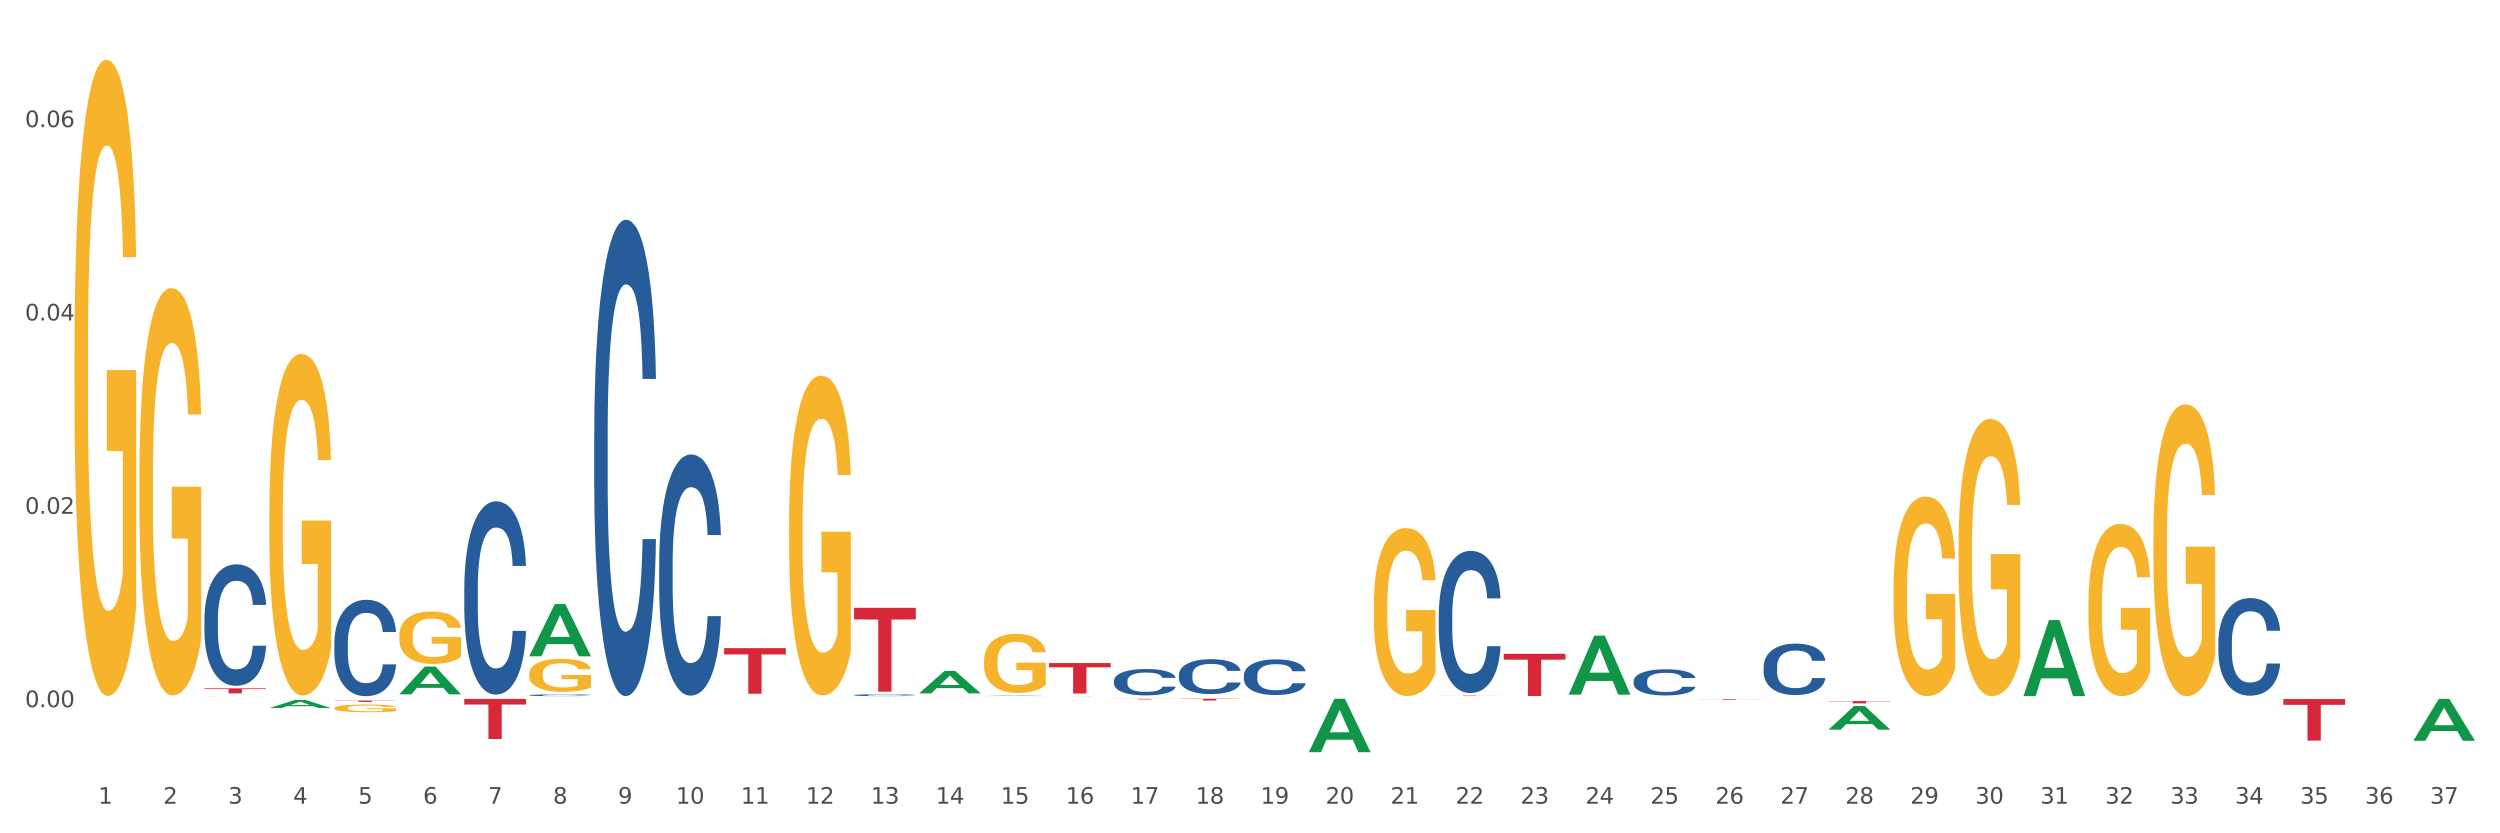 <?xml version="1.0" encoding="utf-8" standalone="no"?>
<!DOCTYPE svg PUBLIC "-//W3C//DTD SVG 1.1//EN"
  "http://www.w3.org/Graphics/SVG/1.1/DTD/svg11.dtd">
<svg xmlns:xlink="http://www.w3.org/1999/xlink" width="1080pt" height="360pt" viewBox="0 0 1080 360" xmlns="http://www.w3.org/2000/svg" version="1.1">
 <rect x="0" y="0" width="1080" height="360" fill="#333333" stroke="none"/>
 <defs>
  <style type="text/css">*{stroke-linejoin: round; stroke-linecap: butt}</style>
 </defs>
 <g id="figure_1">
  <g id="patch_1">
   <path d="M 0 360 
L 1080 360 
L 1080 0 
L 0 0 
z
" style="fill: #ffffff; stroke: #ffffff; stroke-linejoin: miter"/>
  </g>
  <g id="axes_1">
   <g id="matplotlib.axis_1">
    <g id="xtick_1">
     <g id="text_1">
      <!-- 1 -->
      <g style="fill: #4d4d4d" transform="translate(42.452 347.204) scale(0.096 -0.096)">
       <defs>
        <path id="DejaVuSans-31" d="M 794 531 
L 1825 531 
L 1825 4091 
L 703 3866 
L 703 4441 
L 1819 4666 
L 2450 4666 
L 2450 531 
L 3481 531 
L 3481 0 
L 794 0 
L 794 531 
z
" transform="scale(0.016)"/>
       </defs>
       <use xlink:href="#DejaVuSans-31"/>
      </g>
     </g>
    </g>
    <g id="xtick_2">
     <g id="text_2">
      <!-- 2 -->
      <g style="fill: #4d4d4d" transform="translate(70.518 347.204) scale(0.096 -0.096)">
       <defs>
        <path id="DejaVuSans-32" d="M 1228 531 
L 3431 531 
L 3431 0 
L 469 0 
L 469 531 
Q 828 903 1448 1529 
Q 2069 2156 2228 2338 
Q 2531 2678 2651 2914 
Q 2772 3150 2772 3378 
Q 2772 3750 2511 3984 
Q 2250 4219 1831 4219 
Q 1534 4219 1204 4116 
Q 875 4013 500 3803 
L 500 4441 
Q 881 4594 1212 4672 
Q 1544 4750 1819 4750 
Q 2544 4750 2975 4387 
Q 3406 4025 3406 3419 
Q 3406 3131 3298 2873 
Q 3191 2616 2906 2266 
Q 2828 2175 2409 1742 
Q 1991 1309 1228 531 
z
" transform="scale(0.016)"/>
       </defs>
       <use xlink:href="#DejaVuSans-32"/>
      </g>
     </g>
    </g>
    <g id="xtick_3">
     <g id="text_3">
      <!-- 3 -->
      <g style="fill: #4d4d4d" transform="translate(98.583 347.204) scale(0.096 -0.096)">
       <defs>
        <path id="DejaVuSans-33" d="M 2597 2516 
Q 3050 2419 3304 2112 
Q 3559 1806 3559 1356 
Q 3559 666 3084 287 
Q 2609 -91 1734 -91 
Q 1441 -91 1130 -33 
Q 819 25 488 141 
L 488 750 
Q 750 597 1062 519 
Q 1375 441 1716 441 
Q 2309 441 2620 675 
Q 2931 909 2931 1356 
Q 2931 1769 2642 2001 
Q 2353 2234 1838 2234 
L 1294 2234 
L 1294 2753 
L 1863 2753 
Q 2328 2753 2575 2939 
Q 2822 3125 2822 3475 
Q 2822 3834 2567 4026 
Q 2313 4219 1838 4219 
Q 1578 4219 1281 4162 
Q 984 4106 628 3988 
L 628 4550 
Q 988 4650 1302 4700 
Q 1616 4750 1894 4750 
Q 2613 4750 3031 4423 
Q 3450 4097 3450 3541 
Q 3450 3153 3228 2886 
Q 3006 2619 2597 2516 
z
" transform="scale(0.016)"/>
       </defs>
       <use xlink:href="#DejaVuSans-33"/>
      </g>
     </g>
    </g>
    <g id="xtick_4">
     <g id="text_4">
      <!-- 4 -->
      <g style="fill: #4d4d4d" transform="translate(126.649 347.204) scale(0.096 -0.096)">
       <defs>
        <path id="DejaVuSans-34" d="M 2419 4116 
L 825 1625 
L 2419 1625 
L 2419 4116 
z
M 2253 4666 
L 3047 4666 
L 3047 1625 
L 3713 1625 
L 3713 1100 
L 3047 1100 
L 3047 0 
L 2419 0 
L 2419 1100 
L 313 1100 
L 313 1709 
L 2253 4666 
z
" transform="scale(0.016)"/>
       </defs>
       <use xlink:href="#DejaVuSans-34"/>
      </g>
     </g>
    </g>
    <g id="xtick_5">
     <g id="text_5">
      <!-- 5 -->
      <g style="fill: #4d4d4d" transform="translate(154.715 347.204) scale(0.096 -0.096)">
       <defs>
        <path id="DejaVuSans-35" d="M 691 4666 
L 3169 4666 
L 3169 4134 
L 1269 4134 
L 1269 2991 
Q 1406 3038 1543 3061 
Q 1681 3084 1819 3084 
Q 2600 3084 3056 2656 
Q 3513 2228 3513 1497 
Q 3513 744 3044 326 
Q 2575 -91 1722 -91 
Q 1428 -91 1123 -41 
Q 819 9 494 109 
L 494 744 
Q 775 591 1075 516 
Q 1375 441 1709 441 
Q 2250 441 2565 725 
Q 2881 1009 2881 1497 
Q 2881 1984 2565 2268 
Q 2250 2553 1709 2553 
Q 1456 2553 1204 2497 
Q 953 2441 691 2322 
L 691 4666 
z
" transform="scale(0.016)"/>
       </defs>
       <use xlink:href="#DejaVuSans-35"/>
      </g>
     </g>
    </g>
    <g id="xtick_6">
     <g id="text_6">
      <!-- 6 -->
      <g style="fill: #4d4d4d" transform="translate(182.78 347.204) scale(0.096 -0.096)">
       <defs>
        <path id="DejaVuSans-36" d="M 2113 2584 
Q 1688 2584 1439 2293 
Q 1191 2003 1191 1497 
Q 1191 994 1439 701 
Q 1688 409 2113 409 
Q 2538 409 2786 701 
Q 3034 994 3034 1497 
Q 3034 2003 2786 2293 
Q 2538 2584 2113 2584 
z
M 3366 4563 
L 3366 3988 
Q 3128 4100 2886 4159 
Q 2644 4219 2406 4219 
Q 1781 4219 1451 3797 
Q 1122 3375 1075 2522 
Q 1259 2794 1537 2939 
Q 1816 3084 2150 3084 
Q 2853 3084 3261 2657 
Q 3669 2231 3669 1497 
Q 3669 778 3244 343 
Q 2819 -91 2113 -91 
Q 1303 -91 875 529 
Q 447 1150 447 2328 
Q 447 3434 972 4092 
Q 1497 4750 2381 4750 
Q 2619 4750 2861 4703 
Q 3103 4656 3366 4563 
z
" transform="scale(0.016)"/>
       </defs>
       <use xlink:href="#DejaVuSans-36"/>
      </g>
     </g>
    </g>
    <g id="xtick_7">
     <g id="text_7">
      <!-- 7 -->
      <g style="fill: #4d4d4d" transform="translate(210.846 347.204) scale(0.096 -0.096)">
       <defs>
        <path id="DejaVuSans-37" d="M 525 4666 
L 3525 4666 
L 3525 4397 
L 1831 0 
L 1172 0 
L 2766 4134 
L 525 4134 
L 525 4666 
z
" transform="scale(0.016)"/>
       </defs>
       <use xlink:href="#DejaVuSans-37"/>
      </g>
     </g>
    </g>
    <g id="xtick_8">
     <g id="text_8">
      <!-- 8 -->
      <g style="fill: #4d4d4d" transform="translate(238.912 347.204) scale(0.096 -0.096)">
       <defs>
        <path id="DejaVuSans-38" d="M 2034 2216 
Q 1584 2216 1326 1975 
Q 1069 1734 1069 1313 
Q 1069 891 1326 650 
Q 1584 409 2034 409 
Q 2484 409 2743 651 
Q 3003 894 3003 1313 
Q 3003 1734 2745 1975 
Q 2488 2216 2034 2216 
z
M 1403 2484 
Q 997 2584 770 2862 
Q 544 3141 544 3541 
Q 544 4100 942 4425 
Q 1341 4750 2034 4750 
Q 2731 4750 3128 4425 
Q 3525 4100 3525 3541 
Q 3525 3141 3298 2862 
Q 3072 2584 2669 2484 
Q 3125 2378 3379 2068 
Q 3634 1759 3634 1313 
Q 3634 634 3220 271 
Q 2806 -91 2034 -91 
Q 1263 -91 848 271 
Q 434 634 434 1313 
Q 434 1759 690 2068 
Q 947 2378 1403 2484 
z
M 1172 3481 
Q 1172 3119 1398 2916 
Q 1625 2713 2034 2713 
Q 2441 2713 2670 2916 
Q 2900 3119 2900 3481 
Q 2900 3844 2670 4047 
Q 2441 4250 2034 4250 
Q 1625 4250 1398 4047 
Q 1172 3844 1172 3481 
z
" transform="scale(0.016)"/>
       </defs>
       <use xlink:href="#DejaVuSans-38"/>
      </g>
     </g>
    </g>
    <g id="xtick_9">
     <g id="text_9">
      <!-- 9 -->
      <g style="fill: #4d4d4d" transform="translate(266.977 347.204) scale(0.096 -0.096)">
       <defs>
        <path id="DejaVuSans-39" d="M 703 97 
L 703 672 
Q 941 559 1184 500 
Q 1428 441 1663 441 
Q 2288 441 2617 861 
Q 2947 1281 2994 2138 
Q 2813 1869 2534 1725 
Q 2256 1581 1919 1581 
Q 1219 1581 811 2004 
Q 403 2428 403 3163 
Q 403 3881 828 4315 
Q 1253 4750 1959 4750 
Q 2769 4750 3195 4129 
Q 3622 3509 3622 2328 
Q 3622 1225 3098 567 
Q 2575 -91 1691 -91 
Q 1453 -91 1209 -44 
Q 966 3 703 97 
z
M 1959 2075 
Q 2384 2075 2632 2365 
Q 2881 2656 2881 3163 
Q 2881 3666 2632 3958 
Q 2384 4250 1959 4250 
Q 1534 4250 1286 3958 
Q 1038 3666 1038 3163 
Q 1038 2656 1286 2365 
Q 1534 2075 1959 2075 
z
" transform="scale(0.016)"/>
       </defs>
       <use xlink:href="#DejaVuSans-39"/>
      </g>
     </g>
    </g>
    <g id="xtick_10">
     <g id="text_10">
      <!-- 10 -->
      <g style="fill: #4d4d4d" transform="translate(291.989 347.204) scale(0.096 -0.096)">
       <defs>
        <path id="DejaVuSans-30" d="M 2034 4250 
Q 1547 4250 1301 3770 
Q 1056 3291 1056 2328 
Q 1056 1369 1301 889 
Q 1547 409 2034 409 
Q 2525 409 2770 889 
Q 3016 1369 3016 2328 
Q 3016 3291 2770 3770 
Q 2525 4250 2034 4250 
z
M 2034 4750 
Q 2819 4750 3233 4129 
Q 3647 3509 3647 2328 
Q 3647 1150 3233 529 
Q 2819 -91 2034 -91 
Q 1250 -91 836 529 
Q 422 1150 422 2328 
Q 422 3509 836 4129 
Q 1250 4750 2034 4750 
z
" transform="scale(0.016)"/>
       </defs>
       <use xlink:href="#DejaVuSans-31"/>
       <use xlink:href="#DejaVuSans-30" transform="translate(63.623 0)"/>
      </g>
     </g>
    </g>
    <g id="xtick_11">
     <g id="text_11">
      <!-- 11 -->
      <g style="fill: #4d4d4d" transform="translate(320.054 347.204) scale(0.096 -0.096)">
       <use xlink:href="#DejaVuSans-31"/>
       <use xlink:href="#DejaVuSans-31" transform="translate(63.623 0)"/>
      </g>
     </g>
    </g>
    <g id="xtick_12">
     <g id="text_12">
      <!-- 12 -->
      <g style="fill: #4d4d4d" transform="translate(348.12 347.204) scale(0.096 -0.096)">
       <use xlink:href="#DejaVuSans-31"/>
       <use xlink:href="#DejaVuSans-32" transform="translate(63.623 0)"/>
      </g>
     </g>
    </g>
    <g id="xtick_13">
     <g id="text_13">
      <!-- 13 -->
      <g style="fill: #4d4d4d" transform="translate(376.186 347.204) scale(0.096 -0.096)">
       <use xlink:href="#DejaVuSans-31"/>
       <use xlink:href="#DejaVuSans-33" transform="translate(63.623 0)"/>
      </g>
     </g>
    </g>
    <g id="xtick_14">
     <g id="text_14">
      <!-- 14 -->
      <g style="fill: #4d4d4d" transform="translate(404.251 347.204) scale(0.096 -0.096)">
       <use xlink:href="#DejaVuSans-31"/>
       <use xlink:href="#DejaVuSans-34" transform="translate(63.623 0)"/>
      </g>
     </g>
    </g>
    <g id="xtick_15">
     <g id="text_15">
      <!-- 15 -->
      <g style="fill: #4d4d4d" transform="translate(432.317 347.204) scale(0.096 -0.096)">
       <use xlink:href="#DejaVuSans-31"/>
       <use xlink:href="#DejaVuSans-35" transform="translate(63.623 0)"/>
      </g>
     </g>
    </g>
    <g id="xtick_16">
     <g id="text_16">
      <!-- 16 -->
      <g style="fill: #4d4d4d" transform="translate(460.383 347.204) scale(0.096 -0.096)">
       <use xlink:href="#DejaVuSans-31"/>
       <use xlink:href="#DejaVuSans-36" transform="translate(63.623 0)"/>
      </g>
     </g>
    </g>
    <g id="xtick_17">
     <g id="text_17">
      <!-- 17 -->
      <g style="fill: #4d4d4d" transform="translate(488.448 347.204) scale(0.096 -0.096)">
       <use xlink:href="#DejaVuSans-31"/>
       <use xlink:href="#DejaVuSans-37" transform="translate(63.623 0)"/>
      </g>
     </g>
    </g>
    <g id="xtick_18">
     <g id="text_18">
      <!-- 18 -->
      <g style="fill: #4d4d4d" transform="translate(516.514 347.204) scale(0.096 -0.096)">
       <use xlink:href="#DejaVuSans-31"/>
       <use xlink:href="#DejaVuSans-38" transform="translate(63.623 0)"/>
      </g>
     </g>
    </g>
    <g id="xtick_19">
     <g id="text_19">
      <!-- 19 -->
      <g style="fill: #4d4d4d" transform="translate(544.58 347.204) scale(0.096 -0.096)">
       <use xlink:href="#DejaVuSans-31"/>
       <use xlink:href="#DejaVuSans-39" transform="translate(63.623 0)"/>
      </g>
     </g>
    </g>
    <g id="xtick_20">
     <g id="text_20">
      <!-- 20 -->
      <g style="fill: #4d4d4d" transform="translate(572.645 347.204) scale(0.096 -0.096)">
       <use xlink:href="#DejaVuSans-32"/>
       <use xlink:href="#DejaVuSans-30" transform="translate(63.623 0)"/>
      </g>
     </g>
    </g>
    <g id="xtick_21">
     <g id="text_21">
      <!-- 21 -->
      <g style="fill: #4d4d4d" transform="translate(600.711 347.204) scale(0.096 -0.096)">
       <use xlink:href="#DejaVuSans-32"/>
       <use xlink:href="#DejaVuSans-31" transform="translate(63.623 0)"/>
      </g>
     </g>
    </g>
    <g id="xtick_22">
     <g id="text_22">
      <!-- 22 -->
      <g style="fill: #4d4d4d" transform="translate(628.776 347.204) scale(0.096 -0.096)">
       <use xlink:href="#DejaVuSans-32"/>
       <use xlink:href="#DejaVuSans-32" transform="translate(63.623 0)"/>
      </g>
     </g>
    </g>
    <g id="xtick_23">
     <g id="text_23">
      <!-- 23 -->
      <g style="fill: #4d4d4d" transform="translate(656.842 347.204) scale(0.096 -0.096)">
       <use xlink:href="#DejaVuSans-32"/>
       <use xlink:href="#DejaVuSans-33" transform="translate(63.623 0)"/>
      </g>
     </g>
    </g>
    <g id="xtick_24">
     <g id="text_24">
      <!-- 24 -->
      <g style="fill: #4d4d4d" transform="translate(684.908 347.204) scale(0.096 -0.096)">
       <use xlink:href="#DejaVuSans-32"/>
       <use xlink:href="#DejaVuSans-34" transform="translate(63.623 0)"/>
      </g>
     </g>
    </g>
    <g id="xtick_25">
     <g id="text_25">
      <!-- 25 -->
      <g style="fill: #4d4d4d" transform="translate(712.973 347.204) scale(0.096 -0.096)">
       <use xlink:href="#DejaVuSans-32"/>
       <use xlink:href="#DejaVuSans-35" transform="translate(63.623 0)"/>
      </g>
     </g>
    </g>
    <g id="xtick_26">
     <g id="text_26">
      <!-- 26 -->
      <g style="fill: #4d4d4d" transform="translate(741.039 347.204) scale(0.096 -0.096)">
       <use xlink:href="#DejaVuSans-32"/>
       <use xlink:href="#DejaVuSans-36" transform="translate(63.623 0)"/>
      </g>
     </g>
    </g>
    <g id="xtick_27">
     <g id="text_27">
      <!-- 27 -->
      <g style="fill: #4d4d4d" transform="translate(769.105 347.204) scale(0.096 -0.096)">
       <use xlink:href="#DejaVuSans-32"/>
       <use xlink:href="#DejaVuSans-37" transform="translate(63.623 0)"/>
      </g>
     </g>
    </g>
    <g id="xtick_28">
     <g id="text_28">
      <!-- 28 -->
      <g style="fill: #4d4d4d" transform="translate(797.17 347.204) scale(0.096 -0.096)">
       <use xlink:href="#DejaVuSans-32"/>
       <use xlink:href="#DejaVuSans-38" transform="translate(63.623 0)"/>
      </g>
     </g>
    </g>
    <g id="xtick_29">
     <g id="text_29">
      <!-- 29 -->
      <g style="fill: #4d4d4d" transform="translate(825.236 347.204) scale(0.096 -0.096)">
       <use xlink:href="#DejaVuSans-32"/>
       <use xlink:href="#DejaVuSans-39" transform="translate(63.623 0)"/>
      </g>
     </g>
    </g>
    <g id="xtick_30">
     <g id="text_30">
      <!-- 30 -->
      <g style="fill: #4d4d4d" transform="translate(853.301 347.204) scale(0.096 -0.096)">
       <use xlink:href="#DejaVuSans-33"/>
       <use xlink:href="#DejaVuSans-30" transform="translate(63.623 0)"/>
      </g>
     </g>
    </g>
    <g id="xtick_31">
     <g id="text_31">
      <!-- 31 -->
      <g style="fill: #4d4d4d" transform="translate(881.367 347.204) scale(0.096 -0.096)">
       <use xlink:href="#DejaVuSans-33"/>
       <use xlink:href="#DejaVuSans-31" transform="translate(63.623 0)"/>
      </g>
     </g>
    </g>
    <g id="xtick_32">
     <g id="text_32">
      <!-- 32 -->
      <g style="fill: #4d4d4d" transform="translate(909.433 347.204) scale(0.096 -0.096)">
       <use xlink:href="#DejaVuSans-33"/>
       <use xlink:href="#DejaVuSans-32" transform="translate(63.623 0)"/>
      </g>
     </g>
    </g>
    <g id="xtick_33">
     <g id="text_33">
      <!-- 33 -->
      <g style="fill: #4d4d4d" transform="translate(937.498 347.204) scale(0.096 -0.096)">
       <use xlink:href="#DejaVuSans-33"/>
       <use xlink:href="#DejaVuSans-33" transform="translate(63.623 0)"/>
      </g>
     </g>
    </g>
    <g id="xtick_34">
     <g id="text_34">
      <!-- 34 -->
      <g style="fill: #4d4d4d" transform="translate(965.564 347.204) scale(0.096 -0.096)">
       <use xlink:href="#DejaVuSans-33"/>
       <use xlink:href="#DejaVuSans-34" transform="translate(63.623 0)"/>
      </g>
     </g>
    </g>
    <g id="xtick_35">
     <g id="text_35">
      <!-- 35 -->
      <g style="fill: #4d4d4d" transform="translate(993.63 347.204) scale(0.096 -0.096)">
       <use xlink:href="#DejaVuSans-33"/>
       <use xlink:href="#DejaVuSans-35" transform="translate(63.623 0)"/>
      </g>
     </g>
    </g>
    <g id="xtick_36">
     <g id="text_36">
      <!-- 36 -->
      <g style="fill: #4d4d4d" transform="translate(1021.695 347.204) scale(0.096 -0.096)">
       <use xlink:href="#DejaVuSans-33"/>
       <use xlink:href="#DejaVuSans-36" transform="translate(63.623 0)"/>
      </g>
     </g>
    </g>
    <g id="xtick_37">
     <g id="text_37">
      <!-- 37 -->
      <g style="fill: #4d4d4d" transform="translate(1049.761 347.204) scale(0.096 -0.096)">
       <use xlink:href="#DejaVuSans-33"/>
       <use xlink:href="#DejaVuSans-37" transform="translate(63.623 0)"/>
      </g>
     </g>
    </g>
    <g id="xtick_38"/>
    <g id="xtick_39"/>
    <g id="xtick_40"/>
    <g id="xtick_41"/>
    <g id="xtick_42"/>
    <g id="xtick_43"/>
    <g id="xtick_44"/>
    <g id="xtick_45"/>
    <g id="xtick_46"/>
    <g id="xtick_47"/>
    <g id="xtick_48"/>
    <g id="xtick_49"/>
    <g id="xtick_50"/>
    <g id="xtick_51"/>
    <g id="xtick_52"/>
    <g id="xtick_53"/>
    <g id="xtick_54"/>
    <g id="xtick_55"/>
    <g id="xtick_56"/>
    <g id="xtick_57"/>
    <g id="xtick_58"/>
    <g id="xtick_59"/>
    <g id="xtick_60"/>
    <g id="xtick_61"/>
    <g id="xtick_62"/>
    <g id="xtick_63"/>
    <g id="xtick_64"/>
    <g id="xtick_65"/>
    <g id="xtick_66"/>
    <g id="xtick_67"/>
    <g id="xtick_68"/>
    <g id="xtick_69"/>
    <g id="xtick_70"/>
    <g id="xtick_71"/>
    <g id="xtick_72"/>
    <g id="xtick_73"/>
   </g>
   <g id="matplotlib.axis_2">
    <g id="ytick_1">
     <g id="text_38">
      <!-- 0.00 -->
      <g style="fill: #4d4d4d" transform="translate(10.8 305.491) scale(0.096 -0.096)">
       <defs>
        <path id="DejaVuSans-2e" d="M 684 794 
L 1344 794 
L 1344 0 
L 684 0 
L 684 794 
z
" transform="scale(0.016)"/>
       </defs>
       <use xlink:href="#DejaVuSans-30"/>
       <use xlink:href="#DejaVuSans-2e" transform="translate(63.623 0)"/>
       <use xlink:href="#DejaVuSans-30" transform="translate(95.41 0)"/>
       <use xlink:href="#DejaVuSans-30" transform="translate(159.033 0)"/>
      </g>
     </g>
    </g>
    <g id="ytick_2">
     <g id="text_39">
      <!-- 0.02 -->
      <g style="fill: #4d4d4d" transform="translate(10.8 221.967) scale(0.096 -0.096)">
       <use xlink:href="#DejaVuSans-30"/>
       <use xlink:href="#DejaVuSans-2e" transform="translate(63.623 0)"/>
       <use xlink:href="#DejaVuSans-30" transform="translate(95.41 0)"/>
       <use xlink:href="#DejaVuSans-32" transform="translate(159.033 0)"/>
      </g>
     </g>
    </g>
    <g id="ytick_3">
     <g id="text_40">
      <!-- 0.04 -->
      <g style="fill: #4d4d4d" transform="translate(10.8 138.443) scale(0.096 -0.096)">
       <use xlink:href="#DejaVuSans-30"/>
       <use xlink:href="#DejaVuSans-2e" transform="translate(63.623 0)"/>
       <use xlink:href="#DejaVuSans-30" transform="translate(95.41 0)"/>
       <use xlink:href="#DejaVuSans-34" transform="translate(159.033 0)"/>
      </g>
     </g>
    </g>
    <g id="ytick_4">
     <g id="text_41">
      <!-- 0.06 -->
      <g style="fill: #4d4d4d" transform="translate(10.8 54.92) scale(0.096 -0.096)">
       <use xlink:href="#DejaVuSans-30"/>
       <use xlink:href="#DejaVuSans-2e" transform="translate(63.623 0)"/>
       <use xlink:href="#DejaVuSans-30" transform="translate(95.41 0)"/>
       <use xlink:href="#DejaVuSans-36" transform="translate(159.033 0)"/>
      </g>
     </g>
    </g>
    <g id="ytick_5"/>
    <g id="ytick_6"/>
    <g id="ytick_7"/>
   </g>
   <g id="PolyCollection_1">
    <path d="M 116.372 305.89 
L 116.399 305.886 
L 127.394 302.373 
L 131.957 302.37 
L 143.034 305.896 
L 137.757 305.896 
L 135.365 305.075 
L 124.013 305.075 
L 123.931 305.088 
L 121.622 305.896 
L 116.372 305.896 
L 116.372 305.89 
L 125.443 304.585 
L 133.936 304.582 
L 129.731 303.121 
L 129.676 303.115 
L 129.621 303.125 
L 125.415 304.582 
L 125.443 304.585 
L 116.372 305.89 
z
" clip-path="url(#pa2751e7097)" style="fill: #109648"/>
    <path d="M 649.619 282.454 
L 676.281 282.454 
L 676.281 284.984 
L 665.793 285.001 
L 665.793 300.662 
L 660.044 300.662 
L 660.044 285.001 
L 649.619 284.984 
L 649.619 282.471 
L 649.619 282.454 
z
" clip-path="url(#pa2751e7097)" style="fill: #d62839"/>
    <path d="M 621.553 300.505 
L 648.216 300.505 
L 648.216 300.532 
L 637.728 300.532 
L 637.728 300.695 
L 631.978 300.695 
L 631.978 300.532 
L 621.553 300.532 
L 621.553 300.505 
L 621.553 300.505 
z
" clip-path="url(#pa2751e7097)" style="fill: #d62839"/>
    <path d="M 509.291 301.844 
L 535.953 301.844 
L 535.953 301.953 
L 525.465 301.954 
L 525.465 302.63 
L 519.716 302.63 
L 519.716 301.954 
L 509.291 301.953 
L 509.291 301.844 
L 509.291 301.844 
z
" clip-path="url(#pa2751e7097)" style="fill: #d62839"/>
    <path d="M 481.225 301.878 
L 507.887 301.878 
L 507.887 301.913 
L 497.399 301.913 
L 497.399 302.129 
L 491.65 302.129 
L 491.65 301.913 
L 481.225 301.913 
L 481.225 301.878 
L 481.225 301.878 
z
" clip-path="url(#pa2751e7097)" style="fill: #d62839"/>
    <path d="M 453.159 286.458 
L 479.822 286.458 
L 479.822 288.286 
L 469.334 288.298 
L 469.334 299.611 
L 463.584 299.611 
L 463.584 288.298 
L 453.159 288.286 
L 453.159 286.471 
L 453.159 286.458 
z
" clip-path="url(#pa2751e7097)" style="fill: #d62839"/>
    <path d="M 312.831 279.986 
L 339.494 279.986 
L 339.494 282.726 
L 329.006 282.744 
L 329.006 299.7 
L 323.256 299.7 
L 323.256 282.744 
L 312.831 282.726 
L 312.831 280.005 
L 312.831 279.986 
z
" clip-path="url(#pa2751e7097)" style="fill: #d62839"/>
    <path d="M 733.816 302.066 
L 760.478 302.066 
L 760.478 302.107 
L 749.99 302.107 
L 749.99 302.356 
L 744.241 302.356 
L 744.241 302.107 
L 733.816 302.107 
L 733.816 302.067 
L 733.816 302.066 
z
" clip-path="url(#pa2751e7097)" style="fill: #d62839"/>
    <path d="M 200.569 301.944 
L 227.231 301.944 
L 227.231 304.35 
L 216.743 304.367 
L 216.743 319.262 
L 210.994 319.262 
L 210.994 304.367 
L 200.569 304.35 
L 200.569 301.96 
L 200.569 301.944 
z
" clip-path="url(#pa2751e7097)" style="fill: #d62839"/>
    <path d="M 88.306 297.369 
L 114.969 297.369 
L 114.969 297.672 
L 104.481 297.674 
L 104.481 299.554 
L 98.731 299.554 
L 98.731 297.674 
L 88.306 297.672 
L 88.306 297.371 
L 88.306 297.369 
z
" clip-path="url(#pa2751e7097)" style="fill: #d62839"/>
    <path d="M 930.275 232.94 
L 930.307 232.825 
L 930.307 228.681 
L 930.37 225.113 
L 930.684 216.48 
L 931.157 209.343 
L 931.503 205.545 
L 931.849 202.437 
L 932.258 199.329 
L 932.762 196.106 
L 933.675 191.386 
L 934.241 188.969 
L 934.934 186.437 
L 936.193 182.753 
L 937.106 180.681 
L 938.05 178.955 
L 939.593 176.883 
L 940.6 175.962 
L 941.67 175.271 
L 942.961 174.811 
L 943.937 174.696 
L 946.077 175.041 
L 947.903 176.077 
L 948.785 176.883 
L 949.918 178.264 
L 950.516 179.185 
L 951.492 181.027 
L 952.499 183.444 
L 953.192 185.516 
L 954.23 189.429 
L 955.017 193.343 
L 955.741 198.178 
L 956.119 201.516 
L 956.402 204.624 
L 956.654 208.192 
L 956.906 213.832 
L 951.24 213.832 
L 951.02 209.804 
L 950.673 206.005 
L 950.17 202.322 
L 949.729 200.019 
L 948.973 197.142 
L 948.281 195.3 
L 947.557 193.919 
L 946.675 192.768 
L 945.983 192.192 
L 945.007 191.732 
L 943.087 191.847 
L 941.796 192.768 
L 940.915 193.919 
L 940.348 194.955 
L 939.845 196.106 
L 939.278 197.717 
L 938.617 200.135 
L 938.145 202.322 
L 937.673 205.084 
L 937.295 207.847 
L 936.949 211.07 
L 936.665 214.523 
L 936.445 218.091 
L 936.256 222.466 
L 936.099 229.717 
L 936.099 245.487 
L 936.162 249.056 
L 936.319 253.775 
L 936.508 257.343 
L 936.823 261.602 
L 937.106 264.48 
L 937.641 268.624 
L 938.239 272.077 
L 938.711 274.264 
L 939.184 276.106 
L 940.002 278.638 
L 940.915 280.71 
L 941.702 281.977 
L 942.772 283.128 
L 943.496 283.588 
L 944.126 283.818 
L 945.668 283.818 
L 946.77 283.473 
L 947.998 282.667 
L 948.942 281.631 
L 949.729 280.365 
L 950.61 278.293 
L 951.177 276.336 
L 951.177 252.279 
L 944.252 252.164 
L 944.252 236.163 
L 956.937 236.163 
L 956.937 283.128 
L 956.402 285.545 
L 955.804 287.732 
L 955.175 289.689 
L 954.23 292.106 
L 953.097 294.408 
L 952.09 296.02 
L 951.02 297.401 
L 949.76 298.667 
L 948.123 299.818 
L 947.116 300.279 
L 945.857 300.624 
L 944.378 300.739 
L 943.087 300.509 
L 941.828 299.933 
L 940.506 298.898 
L 939.215 297.401 
L 938.239 295.905 
L 937.263 294.063 
L 936.225 291.646 
L 935.406 289.344 
L 934.777 287.272 
L 934.084 284.624 
L 933.329 281.171 
L 932.762 278.063 
L 932.258 274.84 
L 931.723 270.696 
L 931.345 267.128 
L 930.968 262.638 
L 930.747 259.3 
L 930.495 254.12 
L 930.307 246.869 
L 930.275 232.94 
z
" clip-path="url(#pa2751e7097)" style="fill: #f7b32b"/>
    <path d="M 902.21 260.691 
L 902.241 260.623 
L 902.241 258.177 
L 902.304 256.071 
L 902.619 250.975 
L 903.091 246.762 
L 903.437 244.52 
L 903.783 242.686 
L 904.193 240.851 
L 904.696 238.949 
L 905.609 236.163 
L 906.176 234.736 
L 906.868 233.242 
L 908.127 231.067 
L 909.04 229.844 
L 909.985 228.825 
L 911.527 227.602 
L 912.534 227.059 
L 913.605 226.651 
L 914.895 226.379 
L 915.871 226.311 
L 918.012 226.515 
L 919.838 227.127 
L 920.719 227.602 
L 921.852 228.417 
L 922.45 228.961 
L 923.426 230.048 
L 924.433 231.475 
L 925.126 232.698 
L 926.165 235.008 
L 926.952 237.318 
L 927.676 240.172 
L 928.053 242.142 
L 928.337 243.977 
L 928.589 246.083 
L 928.84 249.412 
L 923.174 249.412 
L 922.954 247.034 
L 922.608 244.792 
L 922.104 242.618 
L 921.663 241.259 
L 920.908 239.56 
L 920.215 238.473 
L 919.491 237.658 
L 918.61 236.978 
L 917.917 236.639 
L 916.941 236.367 
L 915.021 236.435 
L 913.731 236.978 
L 912.849 237.658 
L 912.283 238.269 
L 911.779 238.949 
L 911.212 239.9 
L 910.551 241.327 
L 910.079 242.618 
L 909.607 244.248 
L 909.229 245.879 
L 908.883 247.782 
L 908.6 249.82 
L 908.379 251.926 
L 908.19 254.508 
L 908.033 258.788 
L 908.033 268.097 
L 908.096 270.203 
L 908.253 272.989 
L 908.442 275.095 
L 908.757 277.609 
L 909.04 279.308 
L 909.575 281.754 
L 910.174 283.792 
L 910.646 285.083 
L 911.118 286.17 
L 911.936 287.665 
L 912.849 288.888 
L 913.636 289.635 
L 914.706 290.315 
L 915.431 290.586 
L 916.06 290.722 
L 917.603 290.722 
L 918.704 290.518 
L 919.932 290.043 
L 920.876 289.431 
L 921.663 288.684 
L 922.545 287.461 
L 923.111 286.306 
L 923.111 272.106 
L 916.186 272.038 
L 916.186 262.593 
L 928.872 262.593 
L 928.872 290.315 
L 928.337 291.741 
L 927.739 293.032 
L 927.109 294.187 
L 926.165 295.614 
L 925.031 296.973 
L 924.024 297.924 
L 922.954 298.74 
L 921.695 299.487 
L 920.058 300.166 
L 919.051 300.438 
L 917.791 300.642 
L 916.312 300.71 
L 915.021 300.574 
L 913.762 300.234 
L 912.44 299.623 
L 911.149 298.74 
L 910.174 297.856 
L 909.198 296.769 
L 908.159 295.342 
L 907.341 293.984 
L 906.711 292.761 
L 906.018 291.198 
L 905.263 289.159 
L 904.696 287.325 
L 904.193 285.423 
L 903.658 282.977 
L 903.28 280.87 
L 902.902 278.22 
L 902.682 276.25 
L 902.43 273.193 
L 902.241 268.912 
L 902.21 260.691 
z
" clip-path="url(#pa2751e7097)" style="fill: #f7b32b"/>
    <path d="M 846.078 236.298 
L 846.11 236.189 
L 846.11 232.25 
L 846.173 228.859 
L 846.487 220.655 
L 846.96 213.873 
L 847.306 210.263 
L 847.652 207.309 
L 848.061 204.355 
L 848.565 201.293 
L 849.478 196.807 
L 850.045 194.51 
L 850.737 192.104 
L 851.996 188.603 
L 852.909 186.634 
L 853.853 184.993 
L 855.396 183.024 
L 856.403 182.149 
L 857.473 181.493 
L 858.764 181.055 
L 859.74 180.946 
L 861.88 181.274 
L 863.706 182.258 
L 864.588 183.024 
L 865.721 184.337 
L 866.319 185.212 
L 867.295 186.962 
L 868.302 189.259 
L 868.995 191.228 
L 870.033 194.948 
L 870.82 198.667 
L 871.544 203.262 
L 871.922 206.434 
L 872.205 209.388 
L 872.457 212.779 
L 872.709 218.139 
L 867.043 218.139 
L 866.823 214.31 
L 866.476 210.7 
L 865.973 207.2 
L 865.532 205.012 
L 864.777 202.277 
L 864.084 200.527 
L 863.36 199.214 
L 862.479 198.12 
L 861.786 197.573 
L 860.81 197.136 
L 858.89 197.245 
L 857.599 198.12 
L 856.718 199.214 
L 856.151 200.199 
L 855.648 201.293 
L 855.081 202.824 
L 854.42 205.121 
L 853.948 207.2 
L 853.476 209.825 
L 853.098 212.45 
L 852.752 215.513 
L 852.468 218.795 
L 852.248 222.186 
L 852.059 226.343 
L 851.902 233.235 
L 851.902 248.222 
L 851.965 251.613 
L 852.122 256.098 
L 852.311 259.489 
L 852.626 263.537 
L 852.909 266.271 
L 853.444 270.209 
L 854.042 273.491 
L 854.515 275.57 
L 854.987 277.32 
L 855.805 279.727 
L 856.718 281.696 
L 857.505 282.899 
L 858.575 283.993 
L 859.299 284.43 
L 859.929 284.649 
L 861.471 284.649 
L 862.573 284.321 
L 863.801 283.555 
L 864.745 282.571 
L 865.532 281.367 
L 866.413 279.398 
L 866.98 277.539 
L 866.98 254.676 
L 860.055 254.566 
L 860.055 239.361 
L 872.741 239.361 
L 872.741 283.993 
L 872.205 286.29 
L 871.607 288.369 
L 870.978 290.228 
L 870.033 292.525 
L 868.9 294.713 
L 867.893 296.245 
L 866.823 297.557 
L 865.563 298.761 
L 863.927 299.855 
L 862.919 300.292 
L 861.66 300.62 
L 860.181 300.73 
L 858.89 300.511 
L 857.631 299.964 
L 856.309 298.98 
L 855.018 297.557 
L 854.042 296.135 
L 853.066 294.385 
L 852.028 292.088 
L 851.209 289.9 
L 850.58 287.931 
L 849.887 285.415 
L 849.132 282.133 
L 848.565 279.18 
L 848.061 276.117 
L 847.526 272.179 
L 847.149 268.787 
L 846.771 264.521 
L 846.55 261.349 
L 846.299 256.426 
L 846.11 249.534 
L 846.078 236.298 
z
" clip-path="url(#pa2751e7097)" style="fill: #f7b32b"/>
    <path d="M 818.013 254.357 
L 818.044 254.278 
L 818.044 251.443 
L 818.107 249.003 
L 818.422 243.097 
L 818.894 238.215 
L 819.24 235.617 
L 819.587 233.491 
L 819.996 231.365 
L 820.499 229.161 
L 821.412 225.932 
L 821.979 224.279 
L 822.671 222.547 
L 823.931 220.027 
L 824.843 218.61 
L 825.788 217.429 
L 827.33 216.011 
L 828.338 215.381 
L 829.408 214.909 
L 830.698 214.594 
L 831.674 214.515 
L 833.815 214.752 
L 835.641 215.46 
L 836.522 216.011 
L 837.655 216.956 
L 838.253 217.586 
L 839.229 218.846 
L 840.236 220.499 
L 840.929 221.917 
L 841.968 224.594 
L 842.755 227.271 
L 843.479 230.578 
L 843.857 232.861 
L 844.14 234.987 
L 844.392 237.428 
L 844.643 241.286 
L 838.977 241.286 
L 838.757 238.53 
L 838.411 235.932 
L 837.907 233.412 
L 837.466 231.838 
L 836.711 229.869 
L 836.018 228.609 
L 835.294 227.665 
L 834.413 226.877 
L 833.72 226.484 
L 832.745 226.169 
L 830.824 226.247 
L 829.534 226.877 
L 828.652 227.665 
L 828.086 228.373 
L 827.582 229.161 
L 827.015 230.263 
L 826.354 231.916 
L 825.882 233.412 
L 825.41 235.302 
L 825.032 237.192 
L 824.686 239.397 
L 824.403 241.759 
L 824.182 244.2 
L 823.994 247.192 
L 823.836 252.152 
L 823.836 262.939 
L 823.899 265.38 
L 824.057 268.608 
L 824.245 271.049 
L 824.56 273.963 
L 824.843 275.931 
L 825.379 278.766 
L 825.977 281.128 
L 826.449 282.624 
L 826.921 283.884 
L 827.739 285.616 
L 828.652 287.033 
L 829.439 287.899 
L 830.51 288.687 
L 831.234 289.001 
L 831.863 289.159 
L 833.406 289.159 
L 834.507 288.923 
L 835.735 288.372 
L 836.679 287.663 
L 837.466 286.797 
L 838.348 285.38 
L 838.914 284.041 
L 838.914 267.585 
L 831.989 267.506 
L 831.989 256.561 
L 844.675 256.561 
L 844.675 288.687 
L 844.14 290.34 
L 843.542 291.836 
L 842.912 293.175 
L 841.968 294.828 
L 840.835 296.403 
L 839.827 297.505 
L 838.757 298.45 
L 837.498 299.316 
L 835.861 300.104 
L 834.854 300.418 
L 833.595 300.655 
L 832.115 300.733 
L 830.824 300.576 
L 829.565 300.182 
L 828.243 299.474 
L 826.953 298.45 
L 825.977 297.426 
L 825.001 296.167 
L 823.962 294.513 
L 823.144 292.938 
L 822.514 291.521 
L 821.822 289.71 
L 821.066 287.348 
L 820.499 285.222 
L 819.996 283.017 
L 819.461 280.183 
L 819.083 277.742 
L 818.705 274.671 
L 818.485 272.388 
L 818.233 268.845 
L 818.044 263.884 
L 818.013 254.357 
z
" clip-path="url(#pa2751e7097)" style="fill: #f7b32b"/>
    <path d="M 593.488 261.66 
L 593.519 261.594 
L 593.519 259.209 
L 593.582 257.155 
L 593.897 252.186 
L 594.369 248.078 
L 594.715 245.891 
L 595.062 244.102 
L 595.471 242.313 
L 595.974 240.458 
L 596.887 237.742 
L 597.454 236.35 
L 598.146 234.892 
L 599.406 232.772 
L 600.318 231.58 
L 601.263 230.586 
L 602.805 229.393 
L 603.813 228.863 
L 604.883 228.466 
L 606.173 228.201 
L 607.149 228.134 
L 609.29 228.333 
L 611.116 228.929 
L 611.997 229.393 
L 613.13 230.188 
L 613.728 230.718 
L 614.704 231.778 
L 615.711 233.17 
L 616.404 234.362 
L 617.443 236.615 
L 618.23 238.868 
L 618.954 241.651 
L 619.331 243.572 
L 619.615 245.361 
L 619.867 247.415 
L 620.118 250.662 
L 614.452 250.662 
L 614.232 248.343 
L 613.886 246.156 
L 613.382 244.036 
L 612.941 242.711 
L 612.186 241.054 
L 611.493 239.994 
L 610.769 239.199 
L 609.888 238.537 
L 609.195 238.205 
L 608.22 237.94 
L 606.299 238.007 
L 605.009 238.537 
L 604.127 239.199 
L 603.561 239.795 
L 603.057 240.458 
L 602.49 241.386 
L 601.829 242.777 
L 601.357 244.036 
L 600.885 245.626 
L 600.507 247.216 
L 600.161 249.071 
L 599.878 251.059 
L 599.657 253.113 
L 599.469 255.631 
L 599.311 259.805 
L 599.311 268.882 
L 599.374 270.936 
L 599.531 273.653 
L 599.72 275.707 
L 600.035 278.158 
L 600.318 279.815 
L 600.854 282.2 
L 601.452 284.188 
L 601.924 285.446 
L 602.396 286.507 
L 603.214 287.964 
L 604.127 289.157 
L 604.914 289.886 
L 605.985 290.548 
L 606.709 290.813 
L 607.338 290.946 
L 608.881 290.946 
L 609.982 290.747 
L 611.21 290.283 
L 612.154 289.687 
L 612.941 288.958 
L 613.823 287.765 
L 614.389 286.639 
L 614.389 272.791 
L 607.464 272.725 
L 607.464 263.515 
L 620.15 263.515 
L 620.15 290.548 
L 619.615 291.94 
L 619.017 293.198 
L 618.387 294.325 
L 617.443 295.716 
L 616.31 297.041 
L 615.302 297.969 
L 614.232 298.764 
L 612.973 299.493 
L 611.336 300.155 
L 610.329 300.42 
L 609.069 300.619 
L 607.59 300.686 
L 606.299 300.553 
L 605.04 300.222 
L 603.718 299.625 
L 602.427 298.764 
L 601.452 297.903 
L 600.476 296.843 
L 599.437 295.451 
L 598.619 294.126 
L 597.989 292.933 
L 597.296 291.41 
L 596.541 289.422 
L 595.974 287.633 
L 595.471 285.778 
L 594.936 283.392 
L 594.558 281.339 
L 594.18 278.755 
L 593.96 276.833 
L 593.708 273.851 
L 593.519 269.677 
L 593.488 261.66 
z
" clip-path="url(#pa2751e7097)" style="fill: #f7b32b"/>
    <path d="M 144.438 302.627 
L 171.1 302.627 
L 171.1 302.713 
L 160.612 302.714 
L 160.612 303.246 
L 154.862 303.246 
L 154.862 302.714 
L 144.438 302.713 
L 144.438 302.628 
L 144.438 302.627 
z
" clip-path="url(#pa2751e7097)" style="fill: #d62839"/>
    <path d="M 789.947 302.857 
L 816.609 302.857 
L 816.609 302.998 
L 806.121 302.999 
L 806.121 303.873 
L 800.372 303.873 
L 800.372 302.999 
L 789.947 302.998 
L 789.947 302.858 
L 789.947 302.857 
z
" clip-path="url(#pa2751e7097)" style="fill: #d62839"/>
    <path d="M 986.406 301.99 
L 1013.069 301.99 
L 1013.069 304.485 
L 1002.581 304.501 
L 1002.581 319.94 
L 996.831 319.94 
L 996.831 304.501 
L 986.406 304.485 
L 986.406 302.007 
L 986.406 301.99 
z
" clip-path="url(#pa2751e7097)" style="fill: #d62839"/>
    <path d="M 32.175 152.804 
L 32.206 152.553 
L 32.206 143.514 
L 32.269 135.731 
L 32.584 116.9 
L 33.056 101.333 
L 33.403 93.048 
L 33.749 86.269 
L 34.158 79.49 
L 34.662 72.46 
L 35.575 62.166 
L 36.141 56.893 
L 36.834 51.369 
L 38.093 43.335 
L 39.006 38.815 
L 39.95 35.049 
L 41.493 30.53 
L 42.5 28.521 
L 43.57 27.015 
L 44.861 26.011 
L 45.837 25.759 
L 47.977 26.513 
L 49.803 28.772 
L 50.684 30.53 
L 51.818 33.543 
L 52.416 35.551 
L 53.392 39.569 
L 54.399 44.841 
L 55.091 49.361 
L 56.13 57.897 
L 56.917 66.434 
L 57.641 76.979 
L 58.019 84.26 
L 58.302 91.039 
L 58.554 98.823 
L 58.806 111.125 
L 53.14 111.125 
L 52.919 102.338 
L 52.573 94.052 
L 52.069 86.018 
L 51.629 80.996 
L 50.873 74.719 
L 50.181 70.702 
L 49.457 67.689 
L 48.575 65.178 
L 47.883 63.923 
L 46.907 62.919 
L 44.987 63.17 
L 43.696 65.178 
L 42.815 67.689 
L 42.248 69.949 
L 41.744 72.46 
L 41.178 75.975 
L 40.517 81.247 
L 40.045 86.018 
L 39.572 92.044 
L 39.195 98.069 
L 38.848 105.1 
L 38.565 112.632 
L 38.345 120.415 
L 38.156 129.956 
L 37.999 145.774 
L 37.999 180.171 
L 38.061 187.955 
L 38.219 198.249 
L 38.408 206.032 
L 38.723 215.322 
L 39.006 221.599 
L 39.541 230.638 
L 40.139 238.17 
L 40.611 242.94 
L 41.083 246.957 
L 41.902 252.481 
L 42.815 257.001 
L 43.602 259.762 
L 44.672 262.273 
L 45.396 263.277 
L 46.026 263.78 
L 47.568 263.78 
L 48.67 263.026 
L 49.897 261.269 
L 50.842 259.009 
L 51.629 256.247 
L 52.51 251.728 
L 53.077 247.46 
L 53.077 194.985 
L 46.151 194.734 
L 46.151 159.834 
L 58.837 159.834 
L 58.837 262.273 
L 58.302 267.546 
L 57.704 272.316 
L 57.075 276.584 
L 56.13 281.857 
L 54.997 286.879 
L 53.99 290.394 
L 52.919 293.407 
L 51.66 296.168 
L 50.023 298.679 
L 49.016 299.683 
L 47.757 300.437 
L 46.277 300.688 
L 44.987 300.186 
L 43.728 298.93 
L 42.406 296.671 
L 41.115 293.407 
L 40.139 290.143 
L 39.163 286.125 
L 38.124 280.853 
L 37.306 275.831 
L 36.676 271.312 
L 35.984 265.537 
L 35.228 258.005 
L 34.662 251.226 
L 34.158 244.196 
L 33.623 235.157 
L 33.245 227.374 
L 32.868 217.582 
L 32.647 210.3 
L 32.395 199.002 
L 32.206 183.184 
L 32.175 152.804 
z
" clip-path="url(#pa2751e7097)" style="fill: #f7b32b"/>
    <path d="M 88.306 267.37 
L 88.338 267.322 
L 88.338 265.981 
L 88.432 264.16 
L 88.779 260.805 
L 89.22 258.266 
L 89.977 255.295 
L 90.386 254.049 
L 90.922 252.659 
L 92.025 250.407 
L 93.286 248.491 
L 94.168 247.437 
L 94.83 246.766 
L 96.311 245.568 
L 97.162 245.041 
L 98.045 244.609 
L 98.801 244.322 
L 100.062 243.986 
L 101.07 243.843 
L 102.236 243.795 
L 103.213 243.843 
L 104.505 244.034 
L 106.396 244.609 
L 107.121 244.945 
L 108.098 245.52 
L 109.107 246.286 
L 109.926 247.053 
L 110.872 248.155 
L 111.849 249.593 
L 112.794 251.414 
L 113.456 253.091 
L 113.992 254.864 
L 114.464 257.02 
L 114.811 259.368 
L 114.969 261.333 
L 109.201 261.333 
L 109.044 259.56 
L 108.728 257.643 
L 108.413 256.349 
L 108.067 255.295 
L 107.531 254.097 
L 107.058 253.33 
L 106.27 252.42 
L 105.545 251.845 
L 104.947 251.509 
L 104.222 251.222 
L 102.677 250.934 
L 101.574 250.934 
L 100.881 251.03 
L 100.03 251.27 
L 99.305 251.605 
L 98.454 252.18 
L 97.793 252.803 
L 97.131 253.618 
L 96.752 254.193 
L 96.185 255.247 
L 95.807 256.11 
L 95.303 257.595 
L 95.019 258.649 
L 94.515 261.38 
L 94.294 263.393 
L 94.2 264.783 
L 94.137 266.316 
L 94.137 273.791 
L 94.326 277.145 
L 94.483 278.583 
L 94.735 280.212 
L 95.208 282.32 
L 95.902 284.381 
L 96.626 285.866 
L 97.225 286.777 
L 97.793 287.448 
L 98.36 287.975 
L 99.053 288.454 
L 99.62 288.741 
L 100.471 289.029 
L 101.48 289.173 
L 102.268 289.173 
L 103.875 288.933 
L 104.6 288.693 
L 105.293 288.358 
L 106.05 287.831 
L 106.648 287.256 
L 106.995 286.825 
L 107.562 285.914 
L 108.004 284.956 
L 108.382 283.854 
L 108.634 282.895 
L 108.918 281.458 
L 109.138 279.829 
L 109.201 278.966 
L 114.969 278.966 
L 114.843 280.691 
L 114.622 282.368 
L 114.181 284.62 
L 113.834 285.914 
L 113.298 287.495 
L 112.731 288.837 
L 111.943 290.323 
L 111.218 291.425 
L 110.462 292.383 
L 109.642 293.246 
L 108.161 294.443 
L 107.625 294.779 
L 106.491 295.354 
L 105.608 295.689 
L 104.316 296.025 
L 102.993 296.216 
L 101.606 296.264 
L 100.377 296.168 
L 99.022 295.881 
L 98.171 295.593 
L 97.225 295.162 
L 96.122 294.491 
L 95.082 293.677 
L 94.105 292.718 
L 93.191 291.616 
L 92.34 290.37 
L 91.237 288.31 
L 90.418 286.298 
L 89.819 284.429 
L 89.409 282.847 
L 89 280.835 
L 88.779 279.445 
L 88.432 276.091 
L 88.306 272.976 
L 88.306 267.37 
z
" clip-path="url(#pa2751e7097)" style="fill: #255c99"/>
    <path d="M 144.438 277.816 
L 144.469 277.778 
L 144.469 276.713 
L 144.564 275.269 
L 144.91 272.607 
L 145.351 270.593 
L 146.108 268.236 
L 146.518 267.247 
L 147.053 266.145 
L 148.156 264.358 
L 149.417 262.837 
L 150.299 262.001 
L 150.961 261.469 
L 152.443 260.518 
L 153.293 260.1 
L 154.176 259.758 
L 154.932 259.53 
L 156.193 259.264 
L 157.201 259.15 
L 158.367 259.112 
L 159.344 259.15 
L 160.637 259.302 
L 162.528 259.758 
L 163.252 260.024 
L 164.229 260.48 
L 165.238 261.089 
L 166.057 261.697 
L 167.003 262.571 
L 167.98 263.712 
L 168.925 265.156 
L 169.587 266.487 
L 170.123 267.893 
L 170.596 269.604 
L 170.942 271.467 
L 171.1 273.026 
L 165.332 273.026 
L 165.175 271.619 
L 164.86 270.098 
L 164.545 269.072 
L 164.198 268.236 
L 163.662 267.285 
L 163.189 266.677 
L 162.402 265.955 
L 161.677 265.498 
L 161.078 265.232 
L 160.353 265.004 
L 158.809 264.776 
L 157.706 264.776 
L 157.012 264.852 
L 156.161 265.042 
L 155.437 265.308 
L 154.586 265.764 
L 153.924 266.259 
L 153.262 266.905 
L 152.884 267.361 
L 152.316 268.198 
L 151.938 268.882 
L 151.434 270.06 
L 151.15 270.897 
L 150.646 273.064 
L 150.426 274.66 
L 150.331 275.763 
L 150.268 276.979 
L 150.268 282.91 
L 150.457 285.571 
L 150.615 286.711 
L 150.867 288.004 
L 151.339 289.677 
L 152.033 291.311 
L 152.758 292.49 
L 153.356 293.212 
L 153.924 293.744 
L 154.491 294.162 
L 155.184 294.543 
L 155.752 294.771 
L 156.603 294.999 
L 157.611 295.113 
L 158.399 295.113 
L 160.006 294.923 
L 160.731 294.733 
L 161.425 294.467 
L 162.181 294.048 
L 162.78 293.592 
L 163.126 293.25 
L 163.694 292.528 
L 164.135 291.767 
L 164.513 290.893 
L 164.765 290.133 
L 165.049 288.992 
L 165.269 287.7 
L 165.332 287.015 
L 171.1 287.015 
L 170.974 288.384 
L 170.753 289.715 
L 170.312 291.501 
L 169.965 292.528 
L 169.43 293.782 
L 168.862 294.847 
L 168.074 296.025 
L 167.349 296.9 
L 166.593 297.66 
L 165.774 298.344 
L 164.292 299.295 
L 163.757 299.561 
L 162.622 300.017 
L 161.74 300.283 
L 160.448 300.549 
L 159.124 300.701 
L 157.737 300.739 
L 156.508 300.663 
L 155.153 300.435 
L 154.302 300.207 
L 153.356 299.865 
L 152.253 299.333 
L 151.213 298.686 
L 150.236 297.926 
L 149.322 297.052 
L 148.472 296.063 
L 147.368 294.429 
L 146.549 292.832 
L 145.95 291.349 
L 145.541 290.095 
L 145.131 288.498 
L 144.91 287.396 
L 144.564 284.734 
L 144.438 282.263 
L 144.438 277.816 
z
" clip-path="url(#pa2751e7097)" style="fill: #255c99"/>
    <path d="M 200.569 254.078 
L 200.6 254.002 
L 200.6 251.867 
L 200.695 248.97 
L 201.042 243.632 
L 201.483 239.591 
L 202.239 234.863 
L 202.649 232.88 
L 203.185 230.669 
L 204.288 227.085 
L 205.548 224.035 
L 206.431 222.358 
L 207.093 221.29 
L 208.574 219.384 
L 209.425 218.545 
L 210.307 217.859 
L 211.064 217.401 
L 212.324 216.868 
L 213.333 216.639 
L 214.499 216.563 
L 215.476 216.639 
L 216.768 216.944 
L 218.659 217.859 
L 219.384 218.393 
L 220.361 219.308 
L 221.369 220.528 
L 222.189 221.748 
L 223.134 223.501 
L 224.111 225.789 
L 225.057 228.687 
L 225.718 231.355 
L 226.254 234.177 
L 226.727 237.608 
L 227.074 241.344 
L 227.231 244.471 
L 221.464 244.471 
L 221.306 241.649 
L 220.991 238.599 
L 220.676 236.54 
L 220.329 234.863 
L 219.793 232.957 
L 219.321 231.737 
L 218.533 230.288 
L 217.808 229.373 
L 217.209 228.839 
L 216.484 228.382 
L 214.94 227.924 
L 213.837 227.924 
L 213.144 228.077 
L 212.293 228.458 
L 211.568 228.992 
L 210.717 229.907 
L 210.055 230.898 
L 209.393 232.194 
L 209.015 233.109 
L 208.448 234.787 
L 208.07 236.159 
L 207.565 238.523 
L 207.282 240.201 
L 206.777 244.547 
L 206.557 247.749 
L 206.462 249.961 
L 206.399 252.401 
L 206.399 264.296 
L 206.588 269.634 
L 206.746 271.921 
L 206.998 274.514 
L 207.471 277.869 
L 208.164 281.148 
L 208.889 283.512 
L 209.488 284.96 
L 210.055 286.028 
L 210.622 286.867 
L 211.316 287.629 
L 211.883 288.087 
L 212.734 288.544 
L 213.742 288.773 
L 214.53 288.773 
L 216.138 288.392 
L 216.862 288.01 
L 217.556 287.477 
L 218.312 286.638 
L 218.911 285.723 
L 219.258 285.037 
L 219.825 283.588 
L 220.266 282.063 
L 220.644 280.309 
L 220.896 278.784 
L 221.18 276.496 
L 221.401 273.904 
L 221.464 272.531 
L 227.231 272.531 
L 227.105 275.276 
L 226.884 277.945 
L 226.443 281.529 
L 226.097 283.588 
L 225.561 286.104 
L 224.994 288.239 
L 224.206 290.603 
L 223.481 292.357 
L 222.724 293.882 
L 221.905 295.254 
L 220.424 297.161 
L 219.888 297.694 
L 218.753 298.609 
L 217.871 299.143 
L 216.579 299.677 
L 215.255 299.982 
L 213.868 300.058 
L 212.639 299.906 
L 211.284 299.448 
L 210.433 298.991 
L 209.488 298.304 
L 208.385 297.237 
L 207.345 295.941 
L 206.368 294.416 
L 205.454 292.662 
L 204.603 290.679 
L 203.5 287.4 
L 202.68 284.198 
L 202.082 281.224 
L 201.672 278.708 
L 201.262 275.505 
L 201.042 273.294 
L 200.695 267.956 
L 200.569 263 
L 200.569 254.078 
z
" clip-path="url(#pa2751e7097)" style="fill: #255c99"/>
    <path d="M 228.634 300.321 
L 228.666 300.32 
L 228.666 300.301 
L 228.76 300.274 
L 229.107 300.226 
L 229.548 300.189 
L 230.305 300.146 
L 230.714 300.128 
L 231.25 300.108 
L 232.353 300.075 
L 233.614 300.048 
L 234.496 300.032 
L 235.158 300.023 
L 236.639 300.005 
L 237.49 299.998 
L 238.373 299.991 
L 239.129 299.987 
L 240.39 299.982 
L 241.398 299.98 
L 242.564 299.98 
L 243.541 299.98 
L 244.834 299.983 
L 246.724 299.991 
L 247.449 299.996 
L 248.426 300.005 
L 249.435 300.016 
L 250.254 300.027 
L 251.2 300.043 
L 252.177 300.064 
L 253.122 300.09 
L 253.784 300.114 
L 254.32 300.14 
L 254.792 300.171 
L 255.139 300.205 
L 255.297 300.234 
L 249.529 300.234 
L 249.372 300.208 
L 249.057 300.18 
L 248.741 300.161 
L 248.395 300.146 
L 247.859 300.129 
L 247.386 300.118 
L 246.598 300.104 
L 245.874 300.096 
L 245.275 300.091 
L 244.55 300.087 
L 243.006 300.083 
L 241.903 300.083 
L 241.209 300.084 
L 240.358 300.088 
L 239.633 300.093 
L 238.782 300.101 
L 238.121 300.11 
L 237.459 300.122 
L 237.081 300.13 
L 236.513 300.145 
L 236.135 300.158 
L 235.631 300.179 
L 235.347 300.195 
L 234.843 300.234 
L 234.622 300.263 
L 234.528 300.283 
L 234.465 300.306 
L 234.465 300.414 
L 234.654 300.462 
L 234.811 300.483 
L 235.064 300.507 
L 235.536 300.537 
L 236.23 300.567 
L 236.955 300.589 
L 237.553 300.602 
L 238.121 300.612 
L 238.688 300.619 
L 239.381 300.626 
L 239.949 300.63 
L 240.799 300.634 
L 241.808 300.637 
L 242.596 300.637 
L 244.203 300.633 
L 244.928 300.63 
L 245.621 300.625 
L 246.378 300.617 
L 246.977 300.609 
L 247.323 300.603 
L 247.891 300.589 
L 248.332 300.576 
L 248.71 300.56 
L 248.962 300.546 
L 249.246 300.525 
L 249.466 300.501 
L 249.529 300.489 
L 255.297 300.489 
L 255.171 300.514 
L 254.95 300.538 
L 254.509 300.571 
L 254.162 300.589 
L 253.626 300.612 
L 253.059 300.632 
L 252.271 300.653 
L 251.546 300.669 
L 250.79 300.683 
L 249.971 300.696 
L 248.489 300.713 
L 247.954 300.718 
L 246.819 300.726 
L 245.937 300.731 
L 244.644 300.736 
L 243.321 300.739 
L 241.934 300.739 
L 240.705 300.738 
L 239.35 300.734 
L 238.499 300.73 
L 237.553 300.723 
L 236.45 300.714 
L 235.41 300.702 
L 234.433 300.688 
L 233.519 300.672 
L 232.668 300.654 
L 231.565 300.624 
L 230.746 300.595 
L 230.147 300.568 
L 229.737 300.545 
L 229.328 300.516 
L 229.107 300.496 
L 228.76 300.447 
L 228.634 300.402 
L 228.634 300.321 
z
" clip-path="url(#pa2751e7097)" style="fill: #255c99"/>
    <path d="M 256.7 187.384 
L 256.732 187.196 
L 256.732 181.933 
L 256.826 174.79 
L 257.173 161.633 
L 257.614 151.671 
L 258.37 140.018 
L 258.78 135.131 
L 259.316 129.68 
L 260.419 120.846 
L 261.68 113.327 
L 262.562 109.192 
L 263.224 106.561 
L 264.705 101.862 
L 265.556 99.794 
L 266.438 98.102 
L 267.195 96.975 
L 268.455 95.659 
L 269.464 95.095 
L 270.63 94.907 
L 271.607 95.095 
L 272.899 95.847 
L 274.79 98.102 
L 275.515 99.418 
L 276.492 101.674 
L 277.5 104.681 
L 278.32 107.688 
L 279.265 112.012 
L 280.242 117.65 
L 281.188 124.793 
L 281.85 131.371 
L 282.385 138.326 
L 282.858 146.784 
L 283.205 155.994 
L 283.362 163.701 
L 277.595 163.701 
L 277.437 156.746 
L 277.122 149.228 
L 276.807 144.153 
L 276.46 140.018 
L 275.925 135.319 
L 275.452 132.311 
L 274.664 128.74 
L 273.939 126.485 
L 273.34 125.169 
L 272.616 124.041 
L 271.071 122.913 
L 269.968 122.913 
L 269.275 123.289 
L 268.424 124.229 
L 267.699 125.545 
L 266.848 127.8 
L 266.186 130.244 
L 265.524 133.439 
L 265.146 135.695 
L 264.579 139.83 
L 264.201 143.213 
L 263.697 149.04 
L 263.413 153.175 
L 262.909 163.889 
L 262.688 171.783 
L 262.593 177.234 
L 262.53 183.249 
L 262.53 212.571 
L 262.72 225.728 
L 262.877 231.367 
L 263.129 237.757 
L 263.602 246.028 
L 264.295 254.11 
L 265.02 259.937 
L 265.619 263.508 
L 266.186 266.139 
L 266.754 268.207 
L 267.447 270.087 
L 268.014 271.214 
L 268.865 272.342 
L 269.874 272.906 
L 270.662 272.906 
L 272.269 271.966 
L 272.994 271.026 
L 273.687 269.711 
L 274.443 267.643 
L 275.042 265.388 
L 275.389 263.696 
L 275.956 260.125 
L 276.397 256.365 
L 276.776 252.042 
L 277.028 248.283 
L 277.311 242.644 
L 277.532 236.254 
L 277.595 232.87 
L 283.362 232.87 
L 283.236 239.637 
L 283.016 246.216 
L 282.574 255.05 
L 282.228 260.125 
L 281.692 266.327 
L 281.125 271.59 
L 280.337 277.417 
L 279.612 281.74 
L 278.856 285.499 
L 278.036 288.883 
L 276.555 293.582 
L 276.019 294.897 
L 274.885 297.153 
L 274.002 298.469 
L 272.71 299.784 
L 271.386 300.536 
L 270 300.724 
L 268.771 300.348 
L 267.415 299.221 
L 266.564 298.093 
L 265.619 296.401 
L 264.516 293.77 
L 263.476 290.574 
L 262.499 286.815 
L 261.585 282.492 
L 260.734 277.605 
L 259.631 269.523 
L 258.812 261.628 
L 258.213 254.298 
L 257.803 248.095 
L 257.393 240.201 
L 257.173 234.75 
L 256.826 221.593 
L 256.7 209.375 
L 256.7 187.384 
z
" clip-path="url(#pa2751e7097)" style="fill: #255c99"/>
    <path d="M 284.766 243.141 
L 284.797 243.046 
L 284.797 240.381 
L 284.892 236.766 
L 285.238 230.105 
L 285.68 225.063 
L 286.436 219.163 
L 286.846 216.69 
L 287.381 213.93 
L 288.485 209.458 
L 289.745 205.652 
L 290.628 203.559 
L 291.289 202.227 
L 292.771 199.848 
L 293.622 198.802 
L 294.504 197.945 
L 295.26 197.375 
L 296.521 196.708 
L 297.53 196.423 
L 298.696 196.328 
L 299.673 196.423 
L 300.965 196.804 
L 302.856 197.945 
L 303.581 198.611 
L 304.558 199.753 
L 305.566 201.276 
L 306.385 202.798 
L 307.331 204.986 
L 308.308 207.841 
L 309.253 211.456 
L 309.915 214.787 
L 310.451 218.307 
L 310.924 222.589 
L 311.27 227.251 
L 311.428 231.152 
L 305.661 231.152 
L 305.503 227.632 
L 305.188 223.826 
L 304.873 221.257 
L 304.526 219.163 
L 303.99 216.785 
L 303.518 215.262 
L 302.73 213.455 
L 302.005 212.313 
L 301.406 211.647 
L 300.681 211.076 
L 299.137 210.505 
L 298.034 210.505 
L 297.34 210.695 
L 296.49 211.171 
L 295.765 211.837 
L 294.914 212.979 
L 294.252 214.216 
L 293.59 215.833 
L 293.212 216.975 
L 292.645 219.068 
L 292.266 220.781 
L 291.762 223.731 
L 291.479 225.824 
L 290.974 231.247 
L 290.754 235.243 
L 290.659 238.003 
L 290.596 241.048 
L 290.596 255.891 
L 290.785 262.551 
L 290.943 265.405 
L 291.195 268.64 
L 291.668 272.827 
L 292.361 276.918 
L 293.086 279.868 
L 293.685 281.676 
L 294.252 283.008 
L 294.819 284.054 
L 295.513 285.006 
L 296.08 285.577 
L 296.931 286.148 
L 297.939 286.433 
L 298.727 286.433 
L 300.334 285.957 
L 301.059 285.482 
L 301.753 284.816 
L 302.509 283.769 
L 303.108 282.627 
L 303.455 281.771 
L 304.022 279.963 
L 304.463 278.06 
L 304.841 275.872 
L 305.093 273.969 
L 305.377 271.114 
L 305.598 267.879 
L 305.661 266.167 
L 311.428 266.167 
L 311.302 269.592 
L 311.081 272.922 
L 310.64 277.394 
L 310.293 279.963 
L 309.758 283.103 
L 309.19 285.767 
L 308.402 288.717 
L 307.678 290.905 
L 306.921 292.808 
L 306.102 294.521 
L 304.621 296.899 
L 304.085 297.566 
L 302.95 298.707 
L 302.068 299.373 
L 300.776 300.039 
L 299.452 300.42 
L 298.065 300.515 
L 296.836 300.325 
L 295.481 299.754 
L 294.63 299.183 
L 293.685 298.327 
L 292.582 296.995 
L 291.542 295.377 
L 290.565 293.474 
L 289.651 291.286 
L 288.8 288.812 
L 287.697 284.721 
L 286.877 280.724 
L 286.278 277.014 
L 285.869 273.874 
L 285.459 269.877 
L 285.238 267.118 
L 284.892 260.458 
L 284.766 254.273 
L 284.766 243.141 
z
" clip-path="url(#pa2751e7097)" style="fill: #255c99"/>
    <path d="M 368.963 300.285 
L 368.994 300.284 
L 368.994 300.263 
L 369.089 300.234 
L 369.435 300.181 
L 369.877 300.141 
L 370.633 300.095 
L 371.043 300.075 
L 371.578 300.053 
L 372.681 300.018 
L 373.942 299.987 
L 374.824 299.971 
L 375.486 299.96 
L 376.968 299.941 
L 377.818 299.933 
L 378.701 299.926 
L 379.457 299.922 
L 380.718 299.917 
L 381.726 299.914 
L 382.893 299.914 
L 383.87 299.914 
L 385.162 299.917 
L 387.053 299.926 
L 387.777 299.932 
L 388.754 299.941 
L 389.763 299.953 
L 390.582 299.965 
L 391.528 299.982 
L 392.505 300.005 
L 393.45 300.033 
L 394.112 300.06 
L 394.648 300.088 
L 395.121 300.122 
L 395.467 300.159 
L 395.625 300.19 
L 389.858 300.19 
L 389.7 300.162 
L 389.385 300.131 
L 389.07 300.111 
L 388.723 300.095 
L 388.187 300.076 
L 387.714 300.064 
L 386.927 300.049 
L 386.202 300.04 
L 385.603 300.035 
L 384.878 300.03 
L 383.334 300.026 
L 382.231 300.026 
L 381.537 300.027 
L 380.686 300.031 
L 379.962 300.036 
L 379.111 300.046 
L 378.449 300.055 
L 377.787 300.068 
L 377.409 300.077 
L 376.841 300.094 
L 376.463 300.107 
L 375.959 300.131 
L 375.675 300.147 
L 375.171 300.19 
L 374.951 300.222 
L 374.856 300.244 
L 374.793 300.268 
L 374.793 300.386 
L 374.982 300.438 
L 375.14 300.461 
L 375.392 300.487 
L 375.865 300.52 
L 376.558 300.552 
L 377.283 300.576 
L 377.882 300.59 
L 378.449 300.601 
L 379.016 300.609 
L 379.709 300.616 
L 380.277 300.621 
L 381.128 300.625 
L 382.136 300.628 
L 382.924 300.628 
L 384.531 300.624 
L 385.256 300.62 
L 385.95 300.615 
L 386.706 300.607 
L 387.305 300.597 
L 387.651 300.591 
L 388.219 300.576 
L 388.66 300.561 
L 389.038 300.544 
L 389.29 300.529 
L 389.574 300.506 
L 389.794 300.481 
L 389.858 300.467 
L 395.625 300.467 
L 395.499 300.494 
L 395.278 300.521 
L 394.837 300.556 
L 394.49 300.576 
L 393.955 300.601 
L 393.387 300.622 
L 392.599 300.646 
L 391.875 300.663 
L 391.118 300.678 
L 390.299 300.692 
L 388.817 300.711 
L 388.282 300.716 
L 387.147 300.725 
L 386.265 300.73 
L 384.973 300.735 
L 383.649 300.738 
L 382.262 300.739 
L 381.033 300.738 
L 379.678 300.733 
L 378.827 300.729 
L 377.882 300.722 
L 376.778 300.711 
L 375.738 300.699 
L 374.761 300.683 
L 373.847 300.666 
L 372.997 300.647 
L 371.894 300.614 
L 371.074 300.582 
L 370.475 300.553 
L 370.066 300.528 
L 369.656 300.496 
L 369.435 300.475 
L 369.089 300.422 
L 368.963 300.373 
L 368.963 300.285 
z
" clip-path="url(#pa2751e7097)" style="fill: #255c99"/>
    <path d="M 453.159 300.726 
L 453.191 300.726 
L 453.191 300.725 
L 453.286 300.724 
L 453.632 300.723 
L 454.073 300.722 
L 454.83 300.72 
L 455.239 300.72 
L 455.775 300.719 
L 456.878 300.718 
L 458.139 300.717 
L 459.021 300.717 
L 459.683 300.716 
L 461.164 300.716 
L 462.015 300.716 
L 462.898 300.715 
L 463.654 300.715 
L 464.915 300.715 
L 465.923 300.715 
L 467.089 300.715 
L 468.066 300.715 
L 469.359 300.715 
L 471.249 300.715 
L 471.974 300.716 
L 472.951 300.716 
L 473.96 300.716 
L 474.779 300.717 
L 475.725 300.717 
L 476.702 300.718 
L 477.647 300.719 
L 478.309 300.719 
L 478.845 300.72 
L 479.318 300.721 
L 479.664 300.722 
L 479.822 300.723 
L 474.054 300.723 
L 473.897 300.722 
L 473.582 300.721 
L 473.267 300.721 
L 472.92 300.72 
L 472.384 300.72 
L 471.911 300.719 
L 471.123 300.719 
L 470.399 300.719 
L 469.8 300.719 
L 469.075 300.718 
L 467.531 300.718 
L 466.428 300.718 
L 465.734 300.718 
L 464.883 300.719 
L 464.158 300.719 
L 463.308 300.719 
L 462.646 300.719 
L 461.984 300.72 
L 461.606 300.72 
L 461.038 300.72 
L 460.66 300.721 
L 460.156 300.721 
L 459.872 300.722 
L 459.368 300.723 
L 459.147 300.724 
L 459.053 300.725 
L 458.99 300.725 
L 458.99 300.729 
L 459.179 300.73 
L 459.337 300.731 
L 459.589 300.732 
L 460.061 300.733 
L 460.755 300.734 
L 461.48 300.734 
L 462.078 300.735 
L 462.646 300.735 
L 463.213 300.735 
L 463.906 300.736 
L 464.474 300.736 
L 465.325 300.736 
L 466.333 300.736 
L 467.121 300.736 
L 468.728 300.736 
L 469.453 300.736 
L 470.146 300.736 
L 470.903 300.735 
L 471.502 300.735 
L 471.848 300.735 
L 472.416 300.734 
L 472.857 300.734 
L 473.235 300.734 
L 473.487 300.733 
L 473.771 300.732 
L 473.991 300.732 
L 474.054 300.731 
L 479.822 300.731 
L 479.696 300.732 
L 479.475 300.733 
L 479.034 300.734 
L 478.687 300.734 
L 478.151 300.735 
L 477.584 300.736 
L 476.796 300.737 
L 476.071 300.737 
L 475.315 300.737 
L 474.496 300.738 
L 473.014 300.738 
L 472.479 300.739 
L 471.344 300.739 
L 470.462 300.739 
L 469.169 300.739 
L 467.846 300.739 
L 466.459 300.739 
L 465.23 300.739 
L 463.875 300.739 
L 463.024 300.739 
L 462.078 300.739 
L 460.975 300.738 
L 459.935 300.738 
L 458.958 300.738 
L 458.044 300.737 
L 457.193 300.737 
L 456.09 300.736 
L 455.271 300.735 
L 454.672 300.734 
L 454.262 300.733 
L 453.853 300.732 
L 453.632 300.731 
L 453.286 300.73 
L 453.159 300.729 
L 453.159 300.726 
z
" clip-path="url(#pa2751e7097)" style="fill: #255c99"/>
    <path d="M 481.225 294.137 
L 481.257 294.127 
L 481.257 293.836 
L 481.351 293.44 
L 481.698 292.712 
L 482.139 292.161 
L 482.895 291.516 
L 483.305 291.246 
L 483.841 290.944 
L 484.944 290.455 
L 486.205 290.039 
L 487.087 289.81 
L 487.749 289.665 
L 489.23 289.405 
L 490.081 289.29 
L 490.963 289.197 
L 491.72 289.134 
L 492.98 289.062 
L 493.989 289.03 
L 495.155 289.02 
L 496.132 289.03 
L 497.424 289.072 
L 499.315 289.197 
L 500.04 289.27 
L 501.017 289.394 
L 502.025 289.561 
L 502.845 289.727 
L 503.79 289.966 
L 504.767 290.278 
L 505.713 290.674 
L 506.375 291.038 
L 506.91 291.423 
L 507.383 291.891 
L 507.73 292.4 
L 507.887 292.827 
L 502.12 292.827 
L 501.962 292.442 
L 501.647 292.026 
L 501.332 291.745 
L 500.985 291.516 
L 500.45 291.256 
L 499.977 291.09 
L 499.189 290.892 
L 498.464 290.767 
L 497.865 290.694 
L 497.141 290.632 
L 495.596 290.57 
L 494.493 290.57 
L 493.8 290.59 
L 492.949 290.642 
L 492.224 290.715 
L 491.373 290.84 
L 490.711 290.975 
L 490.049 291.152 
L 489.671 291.277 
L 489.104 291.506 
L 488.726 291.693 
L 488.222 292.015 
L 487.938 292.244 
L 487.434 292.837 
L 487.213 293.274 
L 487.119 293.576 
L 487.055 293.908 
L 487.055 295.531 
L 487.245 296.259 
L 487.402 296.571 
L 487.654 296.925 
L 488.127 297.382 
L 488.82 297.83 
L 489.545 298.152 
L 490.144 298.35 
L 490.711 298.495 
L 491.279 298.61 
L 491.972 298.714 
L 492.539 298.776 
L 493.39 298.838 
L 494.399 298.87 
L 495.187 298.87 
L 496.794 298.818 
L 497.519 298.766 
L 498.212 298.693 
L 498.968 298.578 
L 499.567 298.454 
L 499.914 298.36 
L 500.481 298.162 
L 500.922 297.954 
L 501.301 297.715 
L 501.553 297.507 
L 501.836 297.195 
L 502.057 296.841 
L 502.12 296.654 
L 507.887 296.654 
L 507.761 297.029 
L 507.541 297.393 
L 507.1 297.882 
L 506.753 298.162 
L 506.217 298.506 
L 505.65 298.797 
L 504.862 299.119 
L 504.137 299.358 
L 503.381 299.566 
L 502.561 299.754 
L 501.08 300.014 
L 500.544 300.087 
L 499.41 300.211 
L 498.527 300.284 
L 497.235 300.357 
L 495.911 300.399 
L 494.525 300.409 
L 493.296 300.388 
L 491.94 300.326 
L 491.09 300.263 
L 490.144 300.17 
L 489.041 300.024 
L 488.001 299.847 
L 487.024 299.639 
L 486.11 299.4 
L 485.259 299.13 
L 484.156 298.682 
L 483.337 298.246 
L 482.738 297.84 
L 482.328 297.497 
L 481.918 297.06 
L 481.698 296.758 
L 481.351 296.03 
L 481.225 295.354 
L 481.225 294.137 
z
" clip-path="url(#pa2751e7097)" style="fill: #255c99"/>
    <path d="M 509.291 291.537 
L 509.322 291.524 
L 509.322 291.139 
L 509.417 290.617 
L 509.763 289.655 
L 510.205 288.927 
L 510.961 288.075 
L 511.371 287.718 
L 511.907 287.32 
L 513.01 286.674 
L 514.27 286.125 
L 515.153 285.823 
L 515.814 285.63 
L 517.296 285.287 
L 518.147 285.136 
L 519.029 285.012 
L 519.785 284.93 
L 521.046 284.833 
L 522.055 284.792 
L 523.221 284.779 
L 524.198 284.792 
L 525.49 284.847 
L 527.381 285.012 
L 528.106 285.108 
L 529.083 285.273 
L 530.091 285.493 
L 530.911 285.713 
L 531.856 286.029 
L 532.833 286.441 
L 533.778 286.963 
L 534.44 287.444 
L 534.976 287.952 
L 535.449 288.57 
L 535.795 289.243 
L 535.953 289.806 
L 530.186 289.806 
L 530.028 289.298 
L 529.713 288.749 
L 529.398 288.378 
L 529.051 288.075 
L 528.515 287.732 
L 528.043 287.512 
L 527.255 287.251 
L 526.53 287.086 
L 525.931 286.99 
L 525.206 286.908 
L 523.662 286.825 
L 522.559 286.825 
L 521.865 286.853 
L 521.015 286.922 
L 520.29 287.018 
L 519.439 287.183 
L 518.777 287.361 
L 518.115 287.595 
L 517.737 287.76 
L 517.17 288.062 
L 516.791 288.309 
L 516.287 288.735 
L 516.004 289.037 
L 515.499 289.82 
L 515.279 290.397 
L 515.184 290.795 
L 515.121 291.235 
L 515.121 293.378 
L 515.31 294.34 
L 515.468 294.752 
L 515.72 295.219 
L 516.193 295.823 
L 516.886 296.414 
L 517.611 296.84 
L 518.21 297.101 
L 518.777 297.293 
L 519.344 297.444 
L 520.038 297.582 
L 520.605 297.664 
L 521.456 297.747 
L 522.464 297.788 
L 523.252 297.788 
L 524.859 297.719 
L 525.584 297.65 
L 526.278 297.554 
L 527.034 297.403 
L 527.633 297.238 
L 527.98 297.115 
L 528.547 296.854 
L 528.988 296.579 
L 529.366 296.263 
L 529.618 295.988 
L 529.902 295.576 
L 530.123 295.109 
L 530.186 294.862 
L 535.953 294.862 
L 535.827 295.356 
L 535.606 295.837 
L 535.165 296.483 
L 534.818 296.854 
L 534.283 297.307 
L 533.715 297.692 
L 532.928 298.117 
L 532.203 298.433 
L 531.446 298.708 
L 530.627 298.955 
L 529.146 299.299 
L 528.61 299.395 
L 527.475 299.56 
L 526.593 299.656 
L 525.301 299.752 
L 523.977 299.807 
L 522.59 299.821 
L 521.361 299.793 
L 520.006 299.711 
L 519.155 299.629 
L 518.21 299.505 
L 517.107 299.313 
L 516.067 299.079 
L 515.09 298.804 
L 514.176 298.488 
L 513.325 298.131 
L 512.222 297.54 
L 511.402 296.963 
L 510.803 296.428 
L 510.394 295.974 
L 509.984 295.397 
L 509.763 294.999 
L 509.417 294.037 
L 509.291 293.145 
L 509.291 291.537 
z
" clip-path="url(#pa2751e7097)" style="fill: #255c99"/>
    <path d="M 537.356 291.764 
L 537.388 291.75 
L 537.388 291.356 
L 537.482 290.822 
L 537.829 289.837 
L 538.27 289.092 
L 539.027 288.22 
L 539.436 287.855 
L 539.972 287.447 
L 541.075 286.786 
L 542.336 286.224 
L 543.218 285.914 
L 543.88 285.717 
L 545.361 285.366 
L 546.212 285.211 
L 547.095 285.085 
L 547.851 285 
L 549.112 284.902 
L 550.12 284.86 
L 551.286 284.845 
L 552.263 284.86 
L 553.555 284.916 
L 555.446 285.085 
L 556.171 285.183 
L 557.148 285.352 
L 558.157 285.577 
L 558.976 285.802 
L 559.922 286.125 
L 560.899 286.547 
L 561.844 287.081 
L 562.506 287.573 
L 563.042 288.094 
L 563.514 288.727 
L 563.861 289.416 
L 564.019 289.992 
L 558.251 289.992 
L 558.094 289.472 
L 557.779 288.909 
L 557.463 288.53 
L 557.117 288.22 
L 556.581 287.869 
L 556.108 287.644 
L 555.32 287.377 
L 554.595 287.208 
L 553.997 287.109 
L 553.272 287.025 
L 551.728 286.941 
L 550.624 286.941 
L 549.931 286.969 
L 549.08 287.039 
L 548.355 287.138 
L 547.504 287.306 
L 546.843 287.489 
L 546.181 287.728 
L 545.803 287.897 
L 545.235 288.206 
L 544.857 288.459 
L 544.353 288.895 
L 544.069 289.205 
L 543.565 290.006 
L 543.344 290.597 
L 543.25 291.005 
L 543.187 291.455 
L 543.187 293.648 
L 543.376 294.633 
L 543.533 295.054 
L 543.786 295.533 
L 544.258 296.151 
L 544.952 296.756 
L 545.676 297.192 
L 546.275 297.459 
L 546.843 297.656 
L 547.41 297.811 
L 548.103 297.951 
L 548.67 298.036 
L 549.521 298.12 
L 550.53 298.162 
L 551.318 298.162 
L 552.925 298.092 
L 553.65 298.022 
L 554.343 297.923 
L 555.1 297.768 
L 555.699 297.6 
L 556.045 297.473 
L 556.612 297.206 
L 557.054 296.925 
L 557.432 296.601 
L 557.684 296.32 
L 557.968 295.898 
L 558.188 295.42 
L 558.251 295.167 
L 564.019 295.167 
L 563.893 295.673 
L 563.672 296.165 
L 563.231 296.826 
L 562.884 297.206 
L 562.348 297.67 
L 561.781 298.064 
L 560.993 298.5 
L 560.268 298.823 
L 559.512 299.104 
L 558.693 299.357 
L 557.211 299.709 
L 556.675 299.807 
L 555.541 299.976 
L 554.658 300.075 
L 553.366 300.173 
L 552.043 300.229 
L 550.656 300.243 
L 549.427 300.215 
L 548.072 300.131 
L 547.221 300.046 
L 546.275 299.92 
L 545.172 299.723 
L 544.132 299.484 
L 543.155 299.203 
L 542.241 298.879 
L 541.39 298.514 
L 540.287 297.909 
L 539.468 297.318 
L 538.869 296.77 
L 538.459 296.306 
L 538.05 295.715 
L 537.829 295.308 
L 537.482 294.323 
L 537.356 293.409 
L 537.356 291.764 
z
" clip-path="url(#pa2751e7097)" style="fill: #255c99"/>
    <path d="M 621.553 265.572 
L 621.585 265.516 
L 621.585 263.945 
L 621.679 261.813 
L 622.026 257.886 
L 622.467 254.913 
L 623.224 251.435 
L 623.633 249.976 
L 624.169 248.349 
L 625.272 245.712 
L 626.533 243.468 
L 627.415 242.234 
L 628.077 241.449 
L 629.558 240.046 
L 630.409 239.429 
L 631.292 238.924 
L 632.048 238.588 
L 633.309 238.195 
L 634.317 238.027 
L 635.483 237.971 
L 636.46 238.027 
L 637.752 238.251 
L 639.643 238.924 
L 640.368 239.317 
L 641.345 239.99 
L 642.354 240.888 
L 643.173 241.785 
L 644.119 243.076 
L 645.096 244.759 
L 646.041 246.891 
L 646.703 248.854 
L 647.239 250.93 
L 647.711 253.454 
L 648.058 256.203 
L 648.216 258.503 
L 642.448 258.503 
L 642.291 256.428 
L 641.975 254.184 
L 641.66 252.669 
L 641.314 251.435 
L 640.778 250.032 
L 640.305 249.135 
L 639.517 248.069 
L 638.792 247.396 
L 638.194 247.003 
L 637.469 246.666 
L 635.924 246.33 
L 634.821 246.33 
L 634.128 246.442 
L 633.277 246.722 
L 632.552 247.115 
L 631.701 247.788 
L 631.039 248.518 
L 630.378 249.471 
L 629.999 250.144 
L 629.432 251.379 
L 629.054 252.388 
L 628.55 254.128 
L 628.266 255.362 
L 627.762 258.56 
L 627.541 260.916 
L 627.447 262.543 
L 627.384 264.338 
L 627.384 273.09 
L 627.573 277.017 
L 627.73 278.7 
L 627.982 280.607 
L 628.455 283.076 
L 629.149 285.488 
L 629.873 287.227 
L 630.472 288.293 
L 631.039 289.078 
L 631.607 289.695 
L 632.3 290.256 
L 632.867 290.593 
L 633.718 290.93 
L 634.727 291.098 
L 635.515 291.098 
L 637.122 290.817 
L 637.847 290.537 
L 638.54 290.144 
L 639.297 289.527 
L 639.895 288.854 
L 640.242 288.349 
L 640.809 287.283 
L 641.251 286.161 
L 641.629 284.871 
L 641.881 283.749 
L 642.165 282.066 
L 642.385 280.158 
L 642.448 279.149 
L 648.216 279.149 
L 648.089 281.168 
L 647.869 283.132 
L 647.428 285.768 
L 647.081 287.283 
L 646.545 289.134 
L 645.978 290.705 
L 645.19 292.444 
L 644.465 293.735 
L 643.709 294.857 
L 642.889 295.867 
L 641.408 297.269 
L 640.872 297.662 
L 639.738 298.335 
L 638.855 298.728 
L 637.563 299.12 
L 636.24 299.345 
L 634.853 299.401 
L 633.624 299.289 
L 632.269 298.952 
L 631.418 298.615 
L 630.472 298.111 
L 629.369 297.325 
L 628.329 296.371 
L 627.352 295.249 
L 626.438 293.959 
L 625.587 292.5 
L 624.484 290.088 
L 623.665 287.732 
L 623.066 285.544 
L 622.656 283.693 
L 622.247 281.336 
L 622.026 279.71 
L 621.679 275.782 
L 621.553 272.136 
L 621.553 265.572 
z
" clip-path="url(#pa2751e7097)" style="fill: #255c99"/>
    <path d="M 705.75 294.214 
L 705.782 294.204 
L 705.782 293.915 
L 705.876 293.523 
L 706.223 292.801 
L 706.664 292.254 
L 707.42 291.615 
L 707.83 291.346 
L 708.366 291.047 
L 709.469 290.562 
L 710.73 290.15 
L 711.612 289.923 
L 712.274 289.778 
L 713.755 289.52 
L 714.606 289.407 
L 715.488 289.314 
L 716.245 289.252 
L 717.505 289.18 
L 718.514 289.149 
L 719.68 289.139 
L 720.657 289.149 
L 721.949 289.19 
L 723.84 289.314 
L 724.565 289.386 
L 725.542 289.51 
L 726.551 289.675 
L 727.37 289.84 
L 728.315 290.077 
L 729.292 290.387 
L 730.238 290.779 
L 730.9 291.14 
L 731.435 291.522 
L 731.908 291.986 
L 732.255 292.491 
L 732.412 292.914 
L 726.645 292.914 
L 726.487 292.533 
L 726.172 292.12 
L 725.857 291.841 
L 725.51 291.615 
L 724.975 291.357 
L 724.502 291.192 
L 723.714 290.996 
L 722.989 290.872 
L 722.39 290.8 
L 721.666 290.738 
L 720.121 290.676 
L 719.018 290.676 
L 718.325 290.696 
L 717.474 290.748 
L 716.749 290.82 
L 715.898 290.944 
L 715.236 291.078 
L 714.575 291.253 
L 714.196 291.377 
L 713.629 291.604 
L 713.251 291.79 
L 712.747 292.11 
L 712.463 292.337 
L 711.959 292.925 
L 711.738 293.358 
L 711.644 293.657 
L 711.581 293.987 
L 711.581 295.597 
L 711.77 296.319 
L 711.927 296.628 
L 712.179 296.979 
L 712.652 297.433 
L 713.345 297.876 
L 714.07 298.196 
L 714.669 298.392 
L 715.236 298.537 
L 715.804 298.65 
L 716.497 298.753 
L 717.064 298.815 
L 717.915 298.877 
L 718.924 298.908 
L 719.712 298.908 
L 721.319 298.857 
L 722.044 298.805 
L 722.737 298.733 
L 723.493 298.619 
L 724.092 298.495 
L 724.439 298.403 
L 725.006 298.207 
L 725.447 298 
L 725.826 297.763 
L 726.078 297.557 
L 726.361 297.247 
L 726.582 296.896 
L 726.645 296.711 
L 732.412 296.711 
L 732.286 297.082 
L 732.066 297.443 
L 731.625 297.928 
L 731.278 298.207 
L 730.742 298.547 
L 730.175 298.836 
L 729.387 299.156 
L 728.662 299.393 
L 727.906 299.599 
L 727.086 299.785 
L 725.605 300.043 
L 725.069 300.115 
L 723.935 300.239 
L 723.052 300.311 
L 721.76 300.383 
L 720.436 300.425 
L 719.05 300.435 
L 717.821 300.414 
L 716.465 300.352 
L 715.615 300.29 
L 714.669 300.198 
L 713.566 300.053 
L 712.526 299.878 
L 711.549 299.671 
L 710.635 299.434 
L 709.784 299.166 
L 708.681 298.722 
L 707.862 298.289 
L 707.263 297.887 
L 706.853 297.546 
L 706.443 297.113 
L 706.223 296.814 
L 705.876 296.092 
L 705.75 295.421 
L 705.75 294.214 
z
" clip-path="url(#pa2751e7097)" style="fill: #255c99"/>
    <path d="M 761.881 288.023 
L 761.913 288.003 
L 761.913 287.434 
L 762.007 286.663 
L 762.354 285.241 
L 762.795 284.165 
L 763.552 282.907 
L 763.961 282.379 
L 764.497 281.79 
L 765.6 280.836 
L 766.861 280.023 
L 767.743 279.577 
L 768.405 279.293 
L 769.886 278.785 
L 770.737 278.562 
L 771.62 278.379 
L 772.376 278.257 
L 773.637 278.115 
L 774.645 278.054 
L 775.811 278.034 
L 776.788 278.054 
L 778.08 278.135 
L 779.971 278.379 
L 780.696 278.521 
L 781.673 278.765 
L 782.682 279.09 
L 783.501 279.414 
L 784.447 279.881 
L 785.424 280.49 
L 786.369 281.262 
L 787.031 281.973 
L 787.567 282.724 
L 788.039 283.637 
L 788.386 284.632 
L 788.544 285.465 
L 782.776 285.465 
L 782.619 284.714 
L 782.304 283.901 
L 781.988 283.353 
L 781.642 282.907 
L 781.106 282.399 
L 780.633 282.074 
L 779.845 281.688 
L 779.12 281.445 
L 778.522 281.303 
L 777.797 281.181 
L 776.253 281.059 
L 775.15 281.059 
L 774.456 281.1 
L 773.605 281.201 
L 772.88 281.343 
L 772.029 281.587 
L 771.368 281.851 
L 770.706 282.196 
L 770.328 282.44 
L 769.76 282.886 
L 769.382 283.252 
L 768.878 283.881 
L 768.594 284.328 
L 768.09 285.485 
L 767.869 286.338 
L 767.775 286.927 
L 767.712 287.576 
L 767.712 290.744 
L 767.901 292.165 
L 768.058 292.774 
L 768.311 293.464 
L 768.783 294.358 
L 769.477 295.231 
L 770.202 295.86 
L 770.8 296.246 
L 771.368 296.53 
L 771.935 296.753 
L 772.628 296.956 
L 773.196 297.078 
L 774.046 297.2 
L 775.055 297.261 
L 775.843 297.261 
L 777.45 297.159 
L 778.175 297.058 
L 778.868 296.916 
L 779.625 296.692 
L 780.224 296.449 
L 780.57 296.266 
L 781.138 295.88 
L 781.579 295.474 
L 781.957 295.007 
L 782.209 294.601 
L 782.493 293.992 
L 782.713 293.302 
L 782.776 292.936 
L 788.544 292.936 
L 788.418 293.667 
L 788.197 294.378 
L 787.756 295.332 
L 787.409 295.88 
L 786.873 296.55 
L 786.306 297.119 
L 785.518 297.748 
L 784.793 298.215 
L 784.037 298.621 
L 783.218 298.987 
L 781.736 299.494 
L 781.201 299.636 
L 780.066 299.88 
L 779.184 300.022 
L 777.891 300.164 
L 776.568 300.245 
L 775.181 300.266 
L 773.952 300.225 
L 772.597 300.103 
L 771.746 299.982 
L 770.8 299.799 
L 769.697 299.515 
L 768.657 299.169 
L 767.68 298.763 
L 766.766 298.296 
L 765.915 297.768 
L 764.812 296.895 
L 763.993 296.043 
L 763.394 295.251 
L 762.984 294.581 
L 762.575 293.728 
L 762.354 293.139 
L 762.007 291.718 
L 761.881 290.398 
L 761.881 288.023 
z
" clip-path="url(#pa2751e7097)" style="fill: #255c99"/>
    <path d="M 958.341 277.318 
L 958.372 277.279 
L 958.372 276.201 
L 958.467 274.738 
L 958.814 272.042 
L 959.255 270.001 
L 960.011 267.613 
L 960.421 266.612 
L 960.957 265.495 
L 962.06 263.685 
L 963.32 262.144 
L 964.203 261.297 
L 964.865 260.758 
L 966.346 259.795 
L 967.197 259.372 
L 968.079 259.025 
L 968.836 258.794 
L 970.096 258.524 
L 971.105 258.409 
L 972.271 258.37 
L 973.248 258.409 
L 974.54 258.563 
L 976.431 259.025 
L 977.156 259.294 
L 978.133 259.757 
L 979.141 260.373 
L 979.961 260.989 
L 980.906 261.875 
L 981.883 263.03 
L 982.829 264.494 
L 983.49 265.841 
L 984.026 267.266 
L 984.499 268.999 
L 984.846 270.886 
L 985.003 272.465 
L 979.236 272.465 
L 979.078 271.041 
L 978.763 269.5 
L 978.448 268.46 
L 978.101 267.613 
L 977.565 266.65 
L 977.093 266.034 
L 976.305 265.302 
L 975.58 264.84 
L 974.981 264.571 
L 974.256 264.34 
L 972.712 264.108 
L 971.609 264.108 
L 970.916 264.185 
L 970.065 264.378 
L 969.34 264.648 
L 968.489 265.11 
L 967.827 265.61 
L 967.165 266.265 
L 966.787 266.727 
L 966.22 267.574 
L 965.842 268.268 
L 965.337 269.462 
L 965.054 270.309 
L 964.549 272.504 
L 964.329 274.121 
L 964.234 275.238 
L 964.171 276.471 
L 964.171 282.479 
L 964.36 285.174 
L 964.518 286.33 
L 964.77 287.639 
L 965.243 289.334 
L 965.936 290.99 
L 966.661 292.183 
L 967.26 292.915 
L 967.827 293.454 
L 968.394 293.878 
L 969.088 294.263 
L 969.655 294.494 
L 970.506 294.725 
L 971.514 294.841 
L 972.302 294.841 
L 973.91 294.648 
L 974.634 294.456 
L 975.328 294.186 
L 976.084 293.762 
L 976.683 293.3 
L 977.03 292.954 
L 977.597 292.222 
L 978.038 291.452 
L 978.416 290.566 
L 978.668 289.796 
L 978.952 288.64 
L 979.173 287.331 
L 979.236 286.638 
L 985.003 286.638 
L 984.877 288.024 
L 984.656 289.372 
L 984.215 291.182 
L 983.869 292.222 
L 983.333 293.493 
L 982.765 294.571 
L 981.978 295.765 
L 981.253 296.651 
L 980.496 297.421 
L 979.677 298.114 
L 978.196 299.077 
L 977.66 299.347 
L 976.525 299.809 
L 975.643 300.078 
L 974.351 300.348 
L 973.027 300.502 
L 971.64 300.54 
L 970.411 300.463 
L 969.056 300.232 
L 968.205 300.001 
L 967.26 299.655 
L 966.157 299.116 
L 965.117 298.461 
L 964.14 297.691 
L 963.226 296.805 
L 962.375 295.804 
L 961.272 294.148 
L 960.452 292.53 
L 959.854 291.028 
L 959.444 289.757 
L 959.034 288.14 
L 958.814 287.023 
L 958.467 284.327 
L 958.341 281.824 
L 958.341 277.318 
z
" clip-path="url(#pa2751e7097)" style="fill: #255c99"/>
    <path d="M 425.094 285.632 
L 425.125 285.608 
L 425.125 284.77 
L 425.188 284.048 
L 425.503 282.302 
L 425.975 280.859 
L 426.321 280.09 
L 426.668 279.462 
L 427.077 278.833 
L 427.581 278.181 
L 428.493 277.226 
L 429.06 276.737 
L 429.753 276.225 
L 431.012 275.48 
L 431.925 275.061 
L 432.869 274.712 
L 434.411 274.293 
L 435.419 274.106 
L 436.489 273.967 
L 437.78 273.874 
L 438.756 273.85 
L 440.896 273.92 
L 442.722 274.13 
L 443.603 274.293 
L 444.736 274.572 
L 445.335 274.758 
L 446.31 275.131 
L 447.318 275.62 
L 448.01 276.039 
L 449.049 276.831 
L 449.836 277.622 
L 450.56 278.6 
L 450.938 279.275 
L 451.221 279.904 
L 451.473 280.626 
L 451.725 281.767 
L 446.059 281.767 
L 445.838 280.952 
L 445.492 280.183 
L 444.988 279.438 
L 444.548 278.973 
L 443.792 278.391 
L 443.1 278.018 
L 442.376 277.739 
L 441.494 277.506 
L 440.802 277.389 
L 439.826 277.296 
L 437.906 277.319 
L 436.615 277.506 
L 435.734 277.739 
L 435.167 277.948 
L 434.663 278.181 
L 434.097 278.507 
L 433.436 278.996 
L 432.963 279.438 
L 432.491 279.997 
L 432.114 280.556 
L 431.767 281.208 
L 431.484 281.906 
L 431.264 282.628 
L 431.075 283.513 
L 430.917 284.98 
L 430.917 288.169 
L 430.98 288.891 
L 431.138 289.846 
L 431.327 290.568 
L 431.641 291.429 
L 431.925 292.011 
L 432.46 292.849 
L 433.058 293.548 
L 433.53 293.99 
L 434.002 294.363 
L 434.821 294.875 
L 435.734 295.294 
L 436.521 295.55 
L 437.591 295.783 
L 438.315 295.876 
L 438.944 295.923 
L 440.487 295.923 
L 441.589 295.853 
L 442.816 295.69 
L 443.761 295.48 
L 444.548 295.224 
L 445.429 294.805 
L 445.996 294.409 
L 445.996 289.543 
L 439.07 289.52 
L 439.07 286.284 
L 451.756 286.284 
L 451.756 295.783 
L 451.221 296.272 
L 450.623 296.714 
L 449.993 297.11 
L 449.049 297.599 
L 447.916 298.065 
L 446.908 298.391 
L 445.838 298.67 
L 444.579 298.926 
L 442.942 299.159 
L 441.935 299.252 
L 440.676 299.322 
L 439.196 299.345 
L 437.906 299.299 
L 436.646 299.182 
L 435.324 298.973 
L 434.034 298.67 
L 433.058 298.367 
L 432.082 297.995 
L 431.043 297.506 
L 430.225 297.04 
L 429.595 296.621 
L 428.903 296.086 
L 428.147 295.387 
L 427.581 294.759 
L 427.077 294.107 
L 426.542 293.268 
L 426.164 292.547 
L 425.786 291.639 
L 425.566 290.963 
L 425.314 289.916 
L 425.125 288.449 
L 425.094 285.632 
z
" clip-path="url(#pa2751e7097)" style="fill: #f7b32b"/>
    <path d="M 397.028 300.672 
L 397.06 300.672 
L 397.06 300.671 
L 397.123 300.67 
L 397.437 300.668 
L 397.91 300.666 
L 398.256 300.665 
L 398.602 300.664 
L 399.011 300.663 
L 399.515 300.663 
L 400.428 300.661 
L 400.994 300.661 
L 401.687 300.66 
L 402.946 300.659 
L 403.859 300.659 
L 404.803 300.658 
L 406.346 300.658 
L 407.353 300.658 
L 408.423 300.657 
L 409.714 300.657 
L 410.69 300.657 
L 412.83 300.657 
L 414.656 300.658 
L 415.538 300.658 
L 416.671 300.658 
L 417.269 300.658 
L 418.245 300.659 
L 419.252 300.66 
L 419.945 300.66 
L 420.983 300.661 
L 421.77 300.662 
L 422.494 300.663 
L 422.872 300.664 
L 423.155 300.665 
L 423.407 300.666 
L 423.659 300.667 
L 417.993 300.667 
L 417.773 300.666 
L 417.426 300.665 
L 416.923 300.664 
L 416.482 300.664 
L 415.726 300.663 
L 415.034 300.662 
L 414.31 300.662 
L 413.429 300.662 
L 412.736 300.662 
L 411.76 300.662 
L 409.84 300.662 
L 408.549 300.662 
L 407.668 300.662 
L 407.101 300.662 
L 406.598 300.663 
L 406.031 300.663 
L 405.37 300.664 
L 404.898 300.664 
L 404.426 300.665 
L 404.048 300.666 
L 403.702 300.666 
L 403.418 300.667 
L 403.198 300.668 
L 403.009 300.669 
L 402.852 300.671 
L 402.852 300.675 
L 402.915 300.676 
L 403.072 300.677 
L 403.261 300.678 
L 403.576 300.679 
L 403.859 300.68 
L 404.394 300.681 
L 404.992 300.682 
L 405.464 300.682 
L 405.937 300.683 
L 406.755 300.683 
L 407.668 300.684 
L 408.455 300.684 
L 409.525 300.684 
L 410.249 300.684 
L 410.879 300.685 
L 412.421 300.685 
L 413.523 300.684 
L 414.751 300.684 
L 415.695 300.684 
L 416.482 300.684 
L 417.363 300.683 
L 417.93 300.683 
L 417.93 300.677 
L 411.005 300.677 
L 411.005 300.673 
L 423.691 300.673 
L 423.691 300.684 
L 423.155 300.685 
L 422.557 300.685 
L 421.928 300.686 
L 420.983 300.687 
L 419.85 300.687 
L 418.843 300.688 
L 417.773 300.688 
L 416.513 300.688 
L 414.877 300.688 
L 413.869 300.689 
L 412.61 300.689 
L 411.131 300.689 
L 409.84 300.689 
L 408.581 300.689 
L 407.259 300.688 
L 405.968 300.688 
L 404.992 300.688 
L 404.016 300.687 
L 402.978 300.686 
L 402.159 300.686 
L 401.53 300.685 
L 400.837 300.685 
L 400.082 300.684 
L 399.515 300.683 
L 399.011 300.682 
L 398.476 300.681 
L 398.098 300.68 
L 397.721 300.679 
L 397.5 300.678 
L 397.249 300.677 
L 397.06 300.675 
L 397.028 300.672 
z
" clip-path="url(#pa2751e7097)" style="fill: #f7b32b"/>
    <path d="M 368.963 262.574 
L 395.625 262.574 
L 395.625 267.61 
L 385.137 267.644 
L 385.137 298.809 
L 379.387 298.809 
L 379.387 267.644 
L 368.963 267.61 
L 368.963 262.608 
L 368.963 262.574 
z
" clip-path="url(#pa2751e7097)" style="fill: #d62839"/>
    <path d="M 228.634 291.212 
L 228.666 291.199 
L 228.666 290.731 
L 228.729 290.328 
L 229.044 289.352 
L 229.516 288.545 
L 229.862 288.116 
L 230.208 287.765 
L 230.618 287.413 
L 231.121 287.049 
L 232.034 286.516 
L 232.601 286.243 
L 233.293 285.956 
L 234.552 285.54 
L 235.465 285.306 
L 236.41 285.111 
L 237.952 284.877 
L 238.959 284.772 
L 240.03 284.694 
L 241.32 284.642 
L 242.296 284.629 
L 244.437 284.668 
L 246.262 284.785 
L 247.144 284.877 
L 248.277 285.033 
L 248.875 285.137 
L 249.851 285.345 
L 250.858 285.618 
L 251.551 285.852 
L 252.59 286.295 
L 253.377 286.737 
L 254.101 287.283 
L 254.478 287.661 
L 254.762 288.012 
L 255.013 288.415 
L 255.265 289.053 
L 249.599 289.053 
L 249.379 288.597 
L 249.033 288.168 
L 248.529 287.752 
L 248.088 287.492 
L 247.333 287.166 
L 246.64 286.958 
L 245.916 286.802 
L 245.035 286.672 
L 244.342 286.607 
L 243.366 286.555 
L 241.446 286.568 
L 240.156 286.672 
L 239.274 286.802 
L 238.708 286.919 
L 238.204 287.049 
L 237.637 287.231 
L 236.976 287.505 
L 236.504 287.752 
L 236.032 288.064 
L 235.654 288.376 
L 235.308 288.74 
L 235.025 289.131 
L 234.804 289.534 
L 234.615 290.028 
L 234.458 290.848 
L 234.458 292.63 
L 234.521 293.034 
L 234.678 293.567 
L 234.867 293.971 
L 235.182 294.452 
L 235.465 294.777 
L 236 295.245 
L 236.598 295.636 
L 237.071 295.883 
L 237.543 296.091 
L 238.361 296.377 
L 239.274 296.612 
L 240.061 296.755 
L 241.131 296.885 
L 241.855 296.937 
L 242.485 296.963 
L 244.027 296.963 
L 245.129 296.924 
L 246.357 296.833 
L 247.301 296.716 
L 248.088 296.573 
L 248.97 296.338 
L 249.536 296.117 
L 249.536 293.398 
L 242.611 293.385 
L 242.611 291.577 
L 255.297 291.577 
L 255.297 296.885 
L 254.762 297.158 
L 254.164 297.405 
L 253.534 297.626 
L 252.59 297.9 
L 251.456 298.16 
L 250.449 298.342 
L 249.379 298.498 
L 248.12 298.641 
L 246.483 298.771 
L 245.475 298.823 
L 244.216 298.862 
L 242.737 298.875 
L 241.446 298.849 
L 240.187 298.784 
L 238.865 298.667 
L 237.574 298.498 
L 236.598 298.329 
L 235.623 298.121 
L 234.584 297.847 
L 233.765 297.587 
L 233.136 297.353 
L 232.443 297.054 
L 231.688 296.664 
L 231.121 296.312 
L 230.618 295.948 
L 230.082 295.48 
L 229.705 295.076 
L 229.327 294.569 
L 229.107 294.192 
L 228.855 293.606 
L 228.666 292.787 
L 228.634 291.212 
z
" clip-path="url(#pa2751e7097)" style="fill: #f7b32b"/>
    <path d="M 340.897 226.137 
L 340.928 226.01 
L 340.928 221.469 
L 340.991 217.558 
L 341.306 208.096 
L 341.778 200.274 
L 342.125 196.11 
L 342.471 192.704 
L 342.88 189.297 
L 343.384 185.765 
L 344.297 180.592 
L 344.863 177.943 
L 345.556 175.167 
L 346.815 171.13 
L 347.728 168.859 
L 348.672 166.967 
L 350.215 164.696 
L 351.222 163.687 
L 352.292 162.93 
L 353.583 162.425 
L 354.559 162.299 
L 356.699 162.677 
L 358.525 163.813 
L 359.406 164.696 
L 360.54 166.21 
L 361.138 167.219 
L 362.113 169.238 
L 363.121 171.887 
L 363.813 174.158 
L 364.852 178.448 
L 365.639 182.737 
L 366.363 188.036 
L 366.741 191.695 
L 367.024 195.101 
L 367.276 199.012 
L 367.528 205.194 
L 361.862 205.194 
L 361.641 200.778 
L 361.295 196.615 
L 360.791 192.578 
L 360.351 190.054 
L 359.595 186.9 
L 358.903 184.882 
L 358.179 183.368 
L 357.297 182.106 
L 356.605 181.475 
L 355.629 180.971 
L 353.709 181.097 
L 352.418 182.106 
L 351.537 183.368 
L 350.97 184.503 
L 350.466 185.765 
L 349.9 187.531 
L 349.239 190.181 
L 348.767 192.578 
L 348.294 195.606 
L 347.917 198.633 
L 347.57 202.166 
L 347.287 205.951 
L 347.067 209.862 
L 346.878 214.656 
L 346.72 222.604 
L 346.72 239.888 
L 346.783 243.799 
L 346.941 248.972 
L 347.13 252.883 
L 347.444 257.551 
L 347.728 260.705 
L 348.263 265.247 
L 348.861 269.032 
L 349.333 271.429 
L 349.805 273.447 
L 350.624 276.223 
L 351.537 278.494 
L 352.324 279.882 
L 353.394 281.143 
L 354.118 281.648 
L 354.747 281.9 
L 356.29 281.9 
L 357.392 281.522 
L 358.619 280.638 
L 359.564 279.503 
L 360.351 278.115 
L 361.232 275.844 
L 361.799 273.7 
L 361.799 247.332 
L 354.873 247.206 
L 354.873 229.669 
L 367.559 229.669 
L 367.559 281.143 
L 367.024 283.793 
L 366.426 286.19 
L 365.796 288.334 
L 364.852 290.984 
L 363.719 293.507 
L 362.712 295.273 
L 361.641 296.787 
L 360.382 298.175 
L 358.745 299.437 
L 357.738 299.941 
L 356.479 300.32 
L 354.999 300.446 
L 353.709 300.194 
L 352.45 299.563 
L 351.127 298.427 
L 349.837 296.787 
L 348.861 295.147 
L 347.885 293.128 
L 346.846 290.479 
L 346.028 287.956 
L 345.398 285.685 
L 344.706 282.783 
L 343.95 278.998 
L 343.384 275.592 
L 342.88 272.059 
L 342.345 267.518 
L 341.967 263.607 
L 341.589 258.686 
L 341.369 255.028 
L 341.117 249.35 
L 340.928 241.402 
L 340.897 226.137 
z
" clip-path="url(#pa2751e7097)" style="fill: #f7b32b"/>
    <path d="M 1042.538 319.998 
L 1042.565 319.981 
L 1053.56 301.922 
L 1058.123 301.905 
L 1069.2 320.032 
L 1063.923 320.032 
L 1061.531 315.811 
L 1050.179 315.811 
L 1050.097 315.879 
L 1047.788 320.032 
L 1042.538 320.032 
L 1042.538 319.998 
L 1051.608 313.292 
L 1060.102 313.275 
L 1055.896 305.769 
L 1055.841 305.735 
L 1055.786 305.786 
L 1051.581 313.275 
L 1051.608 313.292 
L 1042.538 319.998 
z
" clip-path="url(#pa2751e7097)" style="fill: #109648"/>
    <path d="M 874.144 300.677 
L 874.171 300.647 
L 885.166 267.871 
L 889.729 267.84 
L 900.806 300.739 
L 895.529 300.739 
L 893.137 293.078 
L 881.785 293.078 
L 881.703 293.202 
L 879.394 300.739 
L 874.144 300.739 
L 874.144 300.677 
L 883.215 288.506 
L 891.708 288.475 
L 887.503 274.852 
L 887.448 274.791 
L 887.393 274.883 
L 883.187 288.475 
L 883.215 288.506 
L 874.144 300.677 
z
" clip-path="url(#pa2751e7097)" style="fill: #109648"/>
    <path d="M 789.947 315.197 
L 789.974 315.187 
L 800.969 304.987 
L 805.532 304.977 
L 816.609 315.216 
L 811.332 315.216 
L 808.94 312.832 
L 797.588 312.832 
L 797.506 312.87 
L 795.197 315.216 
L 789.947 315.216 
L 789.947 315.197 
L 799.018 311.409 
L 807.511 311.399 
L 803.306 307.16 
L 803.251 307.14 
L 803.196 307.169 
L 798.99 311.399 
L 799.018 311.409 
L 789.947 315.197 
z
" clip-path="url(#pa2751e7097)" style="fill: #109648"/>
    <path d="M 677.684 300.061 
L 677.712 300.037 
L 688.707 274.581 
L 693.27 274.557 
L 704.347 300.109 
L 699.069 300.109 
L 696.678 294.159 
L 685.326 294.159 
L 685.243 294.255 
L 682.934 300.109 
L 677.684 300.109 
L 677.684 300.061 
L 686.755 290.608 
L 695.249 290.584 
L 691.043 280.003 
L 690.988 279.955 
L 690.933 280.027 
L 686.728 290.584 
L 686.755 290.608 
L 677.684 300.061 
z
" clip-path="url(#pa2751e7097)" style="fill: #109648"/>
    <path d="M 425.094 300.694 
L 425.121 300.694 
L 436.116 300.45 
L 440.679 300.45 
L 451.756 300.694 
L 446.479 300.694 
L 444.087 300.637 
L 432.735 300.637 
L 432.653 300.638 
L 430.344 300.694 
L 425.094 300.694 
L 425.094 300.694 
L 434.165 300.603 
L 442.658 300.603 
L 438.452 300.502 
L 438.397 300.501 
L 438.343 300.502 
L 434.137 300.603 
L 434.165 300.603 
L 425.094 300.694 
z
" clip-path="url(#pa2751e7097)" style="fill: #109648"/>
    <path d="M 397.028 299.535 
L 397.056 299.526 
L 408.05 289.829 
L 412.613 289.82 
L 423.691 299.553 
L 418.413 299.553 
L 416.022 297.286 
L 404.67 297.286 
L 404.587 297.323 
L 402.278 299.553 
L 397.028 299.553 
L 397.028 299.535 
L 406.099 295.934 
L 414.592 295.925 
L 410.387 291.894 
L 410.332 291.876 
L 410.277 291.903 
L 406.071 295.925 
L 406.099 295.934 
L 397.028 299.535 
z
" clip-path="url(#pa2751e7097)" style="fill: #109648"/>
    <path d="M 228.634 283.483 
L 228.662 283.461 
L 239.657 260.961 
L 244.22 260.94 
L 255.297 283.525 
L 250.019 283.525 
L 247.628 278.266 
L 236.276 278.266 
L 236.193 278.351 
L 233.884 283.525 
L 228.634 283.525 
L 228.634 283.483 
L 237.705 275.127 
L 246.199 275.106 
L 241.993 265.754 
L 241.938 265.711 
L 241.883 265.775 
L 237.678 275.106 
L 237.705 275.127 
L 228.634 283.483 
z
" clip-path="url(#pa2751e7097)" style="fill: #109648"/>
    <path d="M 172.503 299.925 
L 172.531 299.914 
L 183.525 287.942 
L 188.088 287.93 
L 199.165 299.948 
L 193.888 299.948 
L 191.497 297.149 
L 180.145 297.149 
L 180.062 297.194 
L 177.753 299.948 
L 172.503 299.948 
L 172.503 299.925 
L 181.574 295.479 
L 190.067 295.468 
L 185.862 290.492 
L 185.807 290.469 
L 185.752 290.503 
L 181.546 295.468 
L 181.574 295.479 
L 172.503 299.925 
z
" clip-path="url(#pa2751e7097)" style="fill: #109648"/>
    <path d="M 565.422 324.906 
L 565.449 324.884 
L 576.444 301.867 
L 581.007 301.846 
L 592.084 324.95 
L 586.807 324.95 
L 584.415 319.569 
L 573.063 319.569 
L 572.981 319.656 
L 570.672 324.95 
L 565.422 324.95 
L 565.422 324.906 
L 574.493 316.359 
L 582.986 316.337 
L 578.781 306.77 
L 578.726 306.727 
L 578.671 306.792 
L 574.465 316.337 
L 574.493 316.359 
L 565.422 324.906 
z
" clip-path="url(#pa2751e7097)" style="fill: #109648"/>
    <path d="M 88.306 300.696 
L 88.338 300.696 
L 88.338 300.693 
L 88.401 300.691 
L 88.715 300.685 
L 89.188 300.681 
L 89.534 300.679 
L 89.88 300.677 
L 90.289 300.675 
L 90.793 300.672 
L 91.706 300.669 
L 92.273 300.668 
L 92.965 300.666 
L 94.224 300.664 
L 95.137 300.663 
L 96.081 300.662 
L 97.624 300.66 
L 98.631 300.66 
L 99.701 300.659 
L 100.992 300.659 
L 101.968 300.659 
L 104.109 300.659 
L 105.934 300.66 
L 106.816 300.66 
L 107.949 300.661 
L 108.547 300.662 
L 109.523 300.663 
L 110.53 300.664 
L 111.223 300.666 
L 112.261 300.668 
L 113.048 300.671 
L 113.772 300.674 
L 114.15 300.676 
L 114.433 300.678 
L 114.685 300.68 
L 114.937 300.684 
L 109.271 300.684 
L 109.051 300.681 
L 108.704 300.679 
L 108.201 300.676 
L 107.76 300.675 
L 107.005 300.673 
L 106.312 300.672 
L 105.588 300.671 
L 104.707 300.67 
L 104.014 300.67 
L 103.038 300.67 
L 101.118 300.67 
L 99.827 300.67 
L 98.946 300.671 
L 98.379 300.672 
L 97.876 300.672 
L 97.309 300.674 
L 96.648 300.675 
L 96.176 300.676 
L 95.704 300.678 
L 95.326 300.68 
L 94.98 300.682 
L 94.696 300.684 
L 94.476 300.687 
L 94.287 300.689 
L 94.13 300.694 
L 94.13 300.704 
L 94.193 300.706 
L 94.35 300.709 
L 94.539 300.712 
L 94.854 300.714 
L 95.137 300.716 
L 95.672 300.719 
L 96.27 300.721 
L 96.743 300.722 
L 97.215 300.724 
L 98.033 300.725 
L 98.946 300.726 
L 99.733 300.727 
L 100.803 300.728 
L 101.527 300.728 
L 102.157 300.728 
L 103.699 300.728 
L 104.801 300.728 
L 106.029 300.728 
L 106.973 300.727 
L 107.76 300.726 
L 108.641 300.725 
L 109.208 300.724 
L 109.208 300.708 
L 102.283 300.708 
L 102.283 300.698 
L 114.969 300.698 
L 114.969 300.728 
L 114.433 300.73 
L 113.835 300.731 
L 113.206 300.732 
L 112.261 300.734 
L 111.128 300.735 
L 110.121 300.736 
L 109.051 300.737 
L 107.791 300.738 
L 106.155 300.739 
L 105.147 300.739 
L 103.888 300.739 
L 102.409 300.739 
L 101.118 300.739 
L 99.859 300.739 
L 98.537 300.738 
L 97.246 300.737 
L 96.27 300.736 
L 95.295 300.735 
L 94.256 300.733 
L 93.437 300.732 
L 92.808 300.731 
L 92.115 300.729 
L 91.36 300.727 
L 90.793 300.725 
L 90.289 300.723 
L 89.754 300.72 
L 89.377 300.718 
L 88.999 300.715 
L 88.778 300.713 
L 88.527 300.709 
L 88.338 300.705 
L 88.306 300.696 
z
" clip-path="url(#pa2751e7097)" style="fill: #f7b32b"/>
    <path d="M 172.503 274.635 
L 172.535 274.614 
L 172.535 273.869 
L 172.598 273.228 
L 172.912 271.675 
L 173.385 270.392 
L 173.731 269.709 
L 174.077 269.15 
L 174.486 268.591 
L 174.99 268.012 
L 175.903 267.163 
L 176.469 266.729 
L 177.162 266.273 
L 178.421 265.611 
L 179.334 265.238 
L 180.278 264.928 
L 181.821 264.555 
L 182.828 264.39 
L 183.898 264.266 
L 185.189 264.183 
L 186.165 264.162 
L 188.305 264.224 
L 190.131 264.411 
L 191.013 264.555 
L 192.146 264.804 
L 192.744 264.969 
L 193.72 265.301 
L 194.727 265.735 
L 195.42 266.108 
L 196.458 266.811 
L 197.245 267.515 
L 197.969 268.385 
L 198.347 268.985 
L 198.63 269.544 
L 198.882 270.185 
L 199.134 271.199 
L 193.468 271.199 
L 193.248 270.475 
L 192.901 269.792 
L 192.398 269.13 
L 191.957 268.716 
L 191.201 268.198 
L 190.509 267.867 
L 189.785 267.619 
L 188.903 267.412 
L 188.211 267.308 
L 187.235 267.225 
L 185.315 267.246 
L 184.024 267.412 
L 183.143 267.619 
L 182.576 267.805 
L 182.073 268.012 
L 181.506 268.302 
L 180.845 268.736 
L 180.373 269.13 
L 179.901 269.626 
L 179.523 270.123 
L 179.177 270.703 
L 178.893 271.324 
L 178.673 271.965 
L 178.484 272.752 
L 178.327 274.056 
L 178.327 276.891 
L 178.39 277.533 
L 178.547 278.381 
L 178.736 279.023 
L 179.051 279.789 
L 179.334 280.306 
L 179.869 281.051 
L 180.467 281.672 
L 180.939 282.066 
L 181.412 282.397 
L 182.23 282.852 
L 183.143 283.225 
L 183.93 283.452 
L 185 283.659 
L 185.724 283.742 
L 186.354 283.783 
L 187.896 283.783 
L 188.998 283.721 
L 190.226 283.577 
L 191.17 283.39 
L 191.957 283.163 
L 192.838 282.79 
L 193.405 282.438 
L 193.405 278.112 
L 186.48 278.092 
L 186.48 275.215 
L 199.165 275.215 
L 199.165 283.659 
L 198.63 284.094 
L 198.032 284.487 
L 197.403 284.839 
L 196.458 285.274 
L 195.325 285.688 
L 194.318 285.977 
L 193.248 286.226 
L 191.988 286.453 
L 190.351 286.66 
L 189.344 286.743 
L 188.085 286.805 
L 186.606 286.826 
L 185.315 286.785 
L 184.056 286.681 
L 182.734 286.495 
L 181.443 286.226 
L 180.467 285.957 
L 179.491 285.626 
L 178.453 285.191 
L 177.634 284.777 
L 177.005 284.404 
L 176.312 283.928 
L 175.557 283.307 
L 174.99 282.749 
L 174.486 282.169 
L 173.951 281.424 
L 173.573 280.782 
L 173.196 279.975 
L 172.975 279.375 
L 172.723 278.444 
L 172.535 277.14 
L 172.503 274.635 
z
" clip-path="url(#pa2751e7097)" style="fill: #f7b32b"/>
    <path d="M 60.241 205.768 
L 60.272 205.607 
L 60.272 199.821 
L 60.335 194.837 
L 60.65 182.782 
L 61.122 172.815 
L 61.468 167.511 
L 61.815 163.171 
L 62.224 158.83 
L 62.727 154.33 
L 63.64 147.739 
L 64.207 144.363 
L 64.899 140.827 
L 66.159 135.683 
L 67.071 132.79 
L 68.016 130.379 
L 69.558 127.485 
L 70.566 126.199 
L 71.636 125.235 
L 72.926 124.592 
L 73.902 124.431 
L 76.043 124.913 
L 77.869 126.36 
L 78.75 127.485 
L 79.883 129.414 
L 80.481 130.7 
L 81.457 133.272 
L 82.464 136.648 
L 83.157 139.541 
L 84.196 145.006 
L 84.983 150.472 
L 85.707 157.223 
L 86.085 161.885 
L 86.368 166.225 
L 86.62 171.208 
L 86.871 179.084 
L 81.205 179.084 
L 80.985 173.458 
L 80.639 168.154 
L 80.135 163.01 
L 79.694 159.795 
L 78.939 155.776 
L 78.246 153.204 
L 77.522 151.275 
L 76.641 149.668 
L 75.948 148.864 
L 74.973 148.221 
L 73.052 148.382 
L 71.762 149.668 
L 70.88 151.275 
L 70.314 152.722 
L 69.81 154.33 
L 69.243 156.58 
L 68.582 159.956 
L 68.11 163.01 
L 67.638 166.868 
L 67.26 170.726 
L 66.914 175.227 
L 66.631 180.049 
L 66.41 185.032 
L 66.222 191.14 
L 66.064 201.267 
L 66.064 223.289 
L 66.127 228.272 
L 66.285 234.863 
L 66.473 239.846 
L 66.788 245.794 
L 67.071 249.812 
L 67.607 255.599 
L 68.205 260.422 
L 68.677 263.476 
L 69.149 266.048 
L 69.968 269.584 
L 70.88 272.477 
L 71.667 274.246 
L 72.738 275.853 
L 73.462 276.496 
L 74.091 276.818 
L 75.634 276.818 
L 76.735 276.335 
L 77.963 275.21 
L 78.907 273.763 
L 79.694 271.995 
L 80.576 269.102 
L 81.142 266.369 
L 81.142 232.773 
L 74.217 232.613 
L 74.217 210.269 
L 86.903 210.269 
L 86.903 275.853 
L 86.368 279.229 
L 85.77 282.283 
L 85.14 285.016 
L 84.196 288.391 
L 83.063 291.606 
L 82.055 293.857 
L 80.985 295.786 
L 79.726 297.554 
L 78.089 299.161 
L 77.082 299.804 
L 75.823 300.286 
L 74.343 300.447 
L 73.052 300.126 
L 71.793 299.322 
L 70.471 297.875 
L 69.181 295.786 
L 68.205 293.696 
L 67.229 291.124 
L 66.19 287.748 
L 65.372 284.533 
L 64.742 281.64 
L 64.05 277.943 
L 63.294 273.12 
L 62.727 268.78 
L 62.224 264.279 
L 61.689 258.493 
L 61.311 253.51 
L 60.933 247.24 
L 60.713 242.579 
L 60.461 235.345 
L 60.272 225.218 
L 60.241 205.768 
z
" clip-path="url(#pa2751e7097)" style="fill: #f7b32b"/>
    <path d="M 116.372 221.087 
L 116.403 220.952 
L 116.403 216.099 
L 116.466 211.92 
L 116.781 201.809 
L 117.253 193.451 
L 117.6 189.002 
L 117.946 185.362 
L 118.355 181.722 
L 118.859 177.947 
L 119.772 172.42 
L 120.338 169.589 
L 121.031 166.623 
L 122.29 162.309 
L 123.203 159.882 
L 124.147 157.86 
L 125.69 155.434 
L 126.697 154.355 
L 127.767 153.546 
L 129.058 153.007 
L 130.034 152.872 
L 132.174 153.277 
L 134 154.49 
L 134.881 155.434 
L 136.015 157.051 
L 136.613 158.13 
L 137.588 160.287 
L 138.596 163.118 
L 139.288 165.544 
L 140.327 170.128 
L 141.114 174.712 
L 141.838 180.374 
L 142.216 184.283 
L 142.499 187.923 
L 142.751 192.102 
L 143.003 198.708 
L 137.337 198.708 
L 137.116 193.99 
L 136.77 189.541 
L 136.266 185.227 
L 135.826 182.531 
L 135.07 179.16 
L 134.378 177.003 
L 133.654 175.386 
L 132.772 174.038 
L 132.08 173.364 
L 131.104 172.824 
L 129.184 172.959 
L 127.893 174.038 
L 127.012 175.386 
L 126.445 176.599 
L 125.941 177.947 
L 125.375 179.835 
L 124.714 182.666 
L 124.242 185.227 
L 123.769 188.462 
L 123.392 191.698 
L 123.045 195.473 
L 122.762 199.517 
L 122.542 203.696 
L 122.353 208.819 
L 122.195 217.312 
L 122.195 235.781 
L 122.258 239.961 
L 122.416 245.488 
L 122.605 249.667 
L 122.919 254.655 
L 123.203 258.025 
L 123.738 262.879 
L 124.336 266.923 
L 124.808 269.484 
L 125.28 271.641 
L 126.099 274.607 
L 127.012 277.034 
L 127.799 278.517 
L 128.869 279.865 
L 129.593 280.404 
L 130.222 280.674 
L 131.765 280.674 
L 132.867 280.269 
L 134.094 279.326 
L 135.039 278.112 
L 135.826 276.63 
L 136.707 274.203 
L 137.274 271.911 
L 137.274 243.735 
L 130.348 243.601 
L 130.348 224.862 
L 143.034 224.862 
L 143.034 279.865 
L 142.499 282.696 
L 141.901 285.257 
L 141.271 287.549 
L 140.327 290.38 
L 139.194 293.077 
L 138.187 294.964 
L 137.116 296.582 
L 135.857 298.065 
L 134.22 299.413 
L 133.213 299.952 
L 131.954 300.356 
L 130.474 300.491 
L 129.184 300.222 
L 127.925 299.548 
L 126.602 298.334 
L 125.312 296.582 
L 124.336 294.829 
L 123.36 292.672 
L 122.321 289.841 
L 121.503 287.145 
L 120.873 284.718 
L 120.181 281.618 
L 119.425 277.573 
L 118.859 273.933 
L 118.355 270.159 
L 117.82 265.305 
L 117.442 261.126 
L 117.064 255.868 
L 116.844 251.959 
L 116.592 245.892 
L 116.403 237.399 
L 116.372 221.087 
z
" clip-path="url(#pa2751e7097)" style="fill: #f7b32b"/>
    <path d="M 144.438 305.894 
L 144.469 305.891 
L 144.469 305.781 
L 144.532 305.687 
L 144.847 305.458 
L 145.319 305.269 
L 145.665 305.168 
L 146.011 305.085 
L 146.421 305.003 
L 146.924 304.918 
L 147.837 304.793 
L 148.404 304.728 
L 149.096 304.661 
L 150.355 304.564 
L 151.268 304.509 
L 152.213 304.463 
L 153.755 304.408 
L 154.762 304.384 
L 155.833 304.365 
L 157.123 304.353 
L 158.099 304.35 
L 160.24 304.359 
L 162.066 304.387 
L 162.947 304.408 
L 164.08 304.445 
L 164.678 304.469 
L 165.654 304.518 
L 166.661 304.582 
L 167.354 304.637 
L 168.393 304.741 
L 169.18 304.844 
L 169.904 304.973 
L 170.281 305.061 
L 170.565 305.143 
L 170.817 305.238 
L 171.068 305.388 
L 165.402 305.388 
L 165.182 305.281 
L 164.836 305.18 
L 164.332 305.082 
L 163.891 305.021 
L 163.136 304.945 
L 162.443 304.896 
L 161.719 304.86 
L 160.838 304.829 
L 160.145 304.814 
L 159.169 304.802 
L 157.249 304.805 
L 155.959 304.829 
L 155.077 304.86 
L 154.511 304.887 
L 154.007 304.918 
L 153.44 304.96 
L 152.779 305.024 
L 152.307 305.082 
L 151.835 305.156 
L 151.457 305.229 
L 151.111 305.314 
L 150.828 305.406 
L 150.607 305.5 
L 150.418 305.616 
L 150.261 305.809 
L 150.261 306.227 
L 150.324 306.321 
L 150.481 306.446 
L 150.67 306.541 
L 150.985 306.654 
L 151.268 306.73 
L 151.804 306.84 
L 152.402 306.932 
L 152.874 306.989 
L 153.346 307.038 
L 154.164 307.105 
L 155.077 307.16 
L 155.864 307.194 
L 156.935 307.224 
L 157.659 307.237 
L 158.288 307.243 
L 159.831 307.243 
L 160.932 307.234 
L 162.16 307.212 
L 163.104 307.185 
L 163.891 307.151 
L 164.773 307.096 
L 165.339 307.044 
L 165.339 306.407 
L 158.414 306.404 
L 158.414 305.98 
L 171.1 305.98 
L 171.1 307.224 
L 170.565 307.289 
L 169.967 307.346 
L 169.337 307.398 
L 168.393 307.462 
L 167.259 307.523 
L 166.252 307.566 
L 165.182 307.603 
L 163.923 307.636 
L 162.286 307.667 
L 161.279 307.679 
L 160.019 307.688 
L 158.54 307.691 
L 157.249 307.685 
L 155.99 307.67 
L 154.668 307.642 
L 153.377 307.603 
L 152.402 307.563 
L 151.426 307.514 
L 150.387 307.45 
L 149.569 307.389 
L 148.939 307.334 
L 148.246 307.264 
L 147.491 307.173 
L 146.924 307.09 
L 146.421 307.005 
L 145.886 306.895 
L 145.508 306.8 
L 145.13 306.681 
L 144.91 306.593 
L 144.658 306.456 
L 144.469 306.263 
L 144.438 305.894 
z
" clip-path="url(#pa2751e7097)" style="fill: #f7b32b"/>
   </g>
  </g>
 </g>
 <defs>
  <clipPath id="pa2751e7097">
   <rect x="32.175" y="10.8" width="1037.025" height="329.109"/>
  </clipPath>
 </defs>
</svg>
